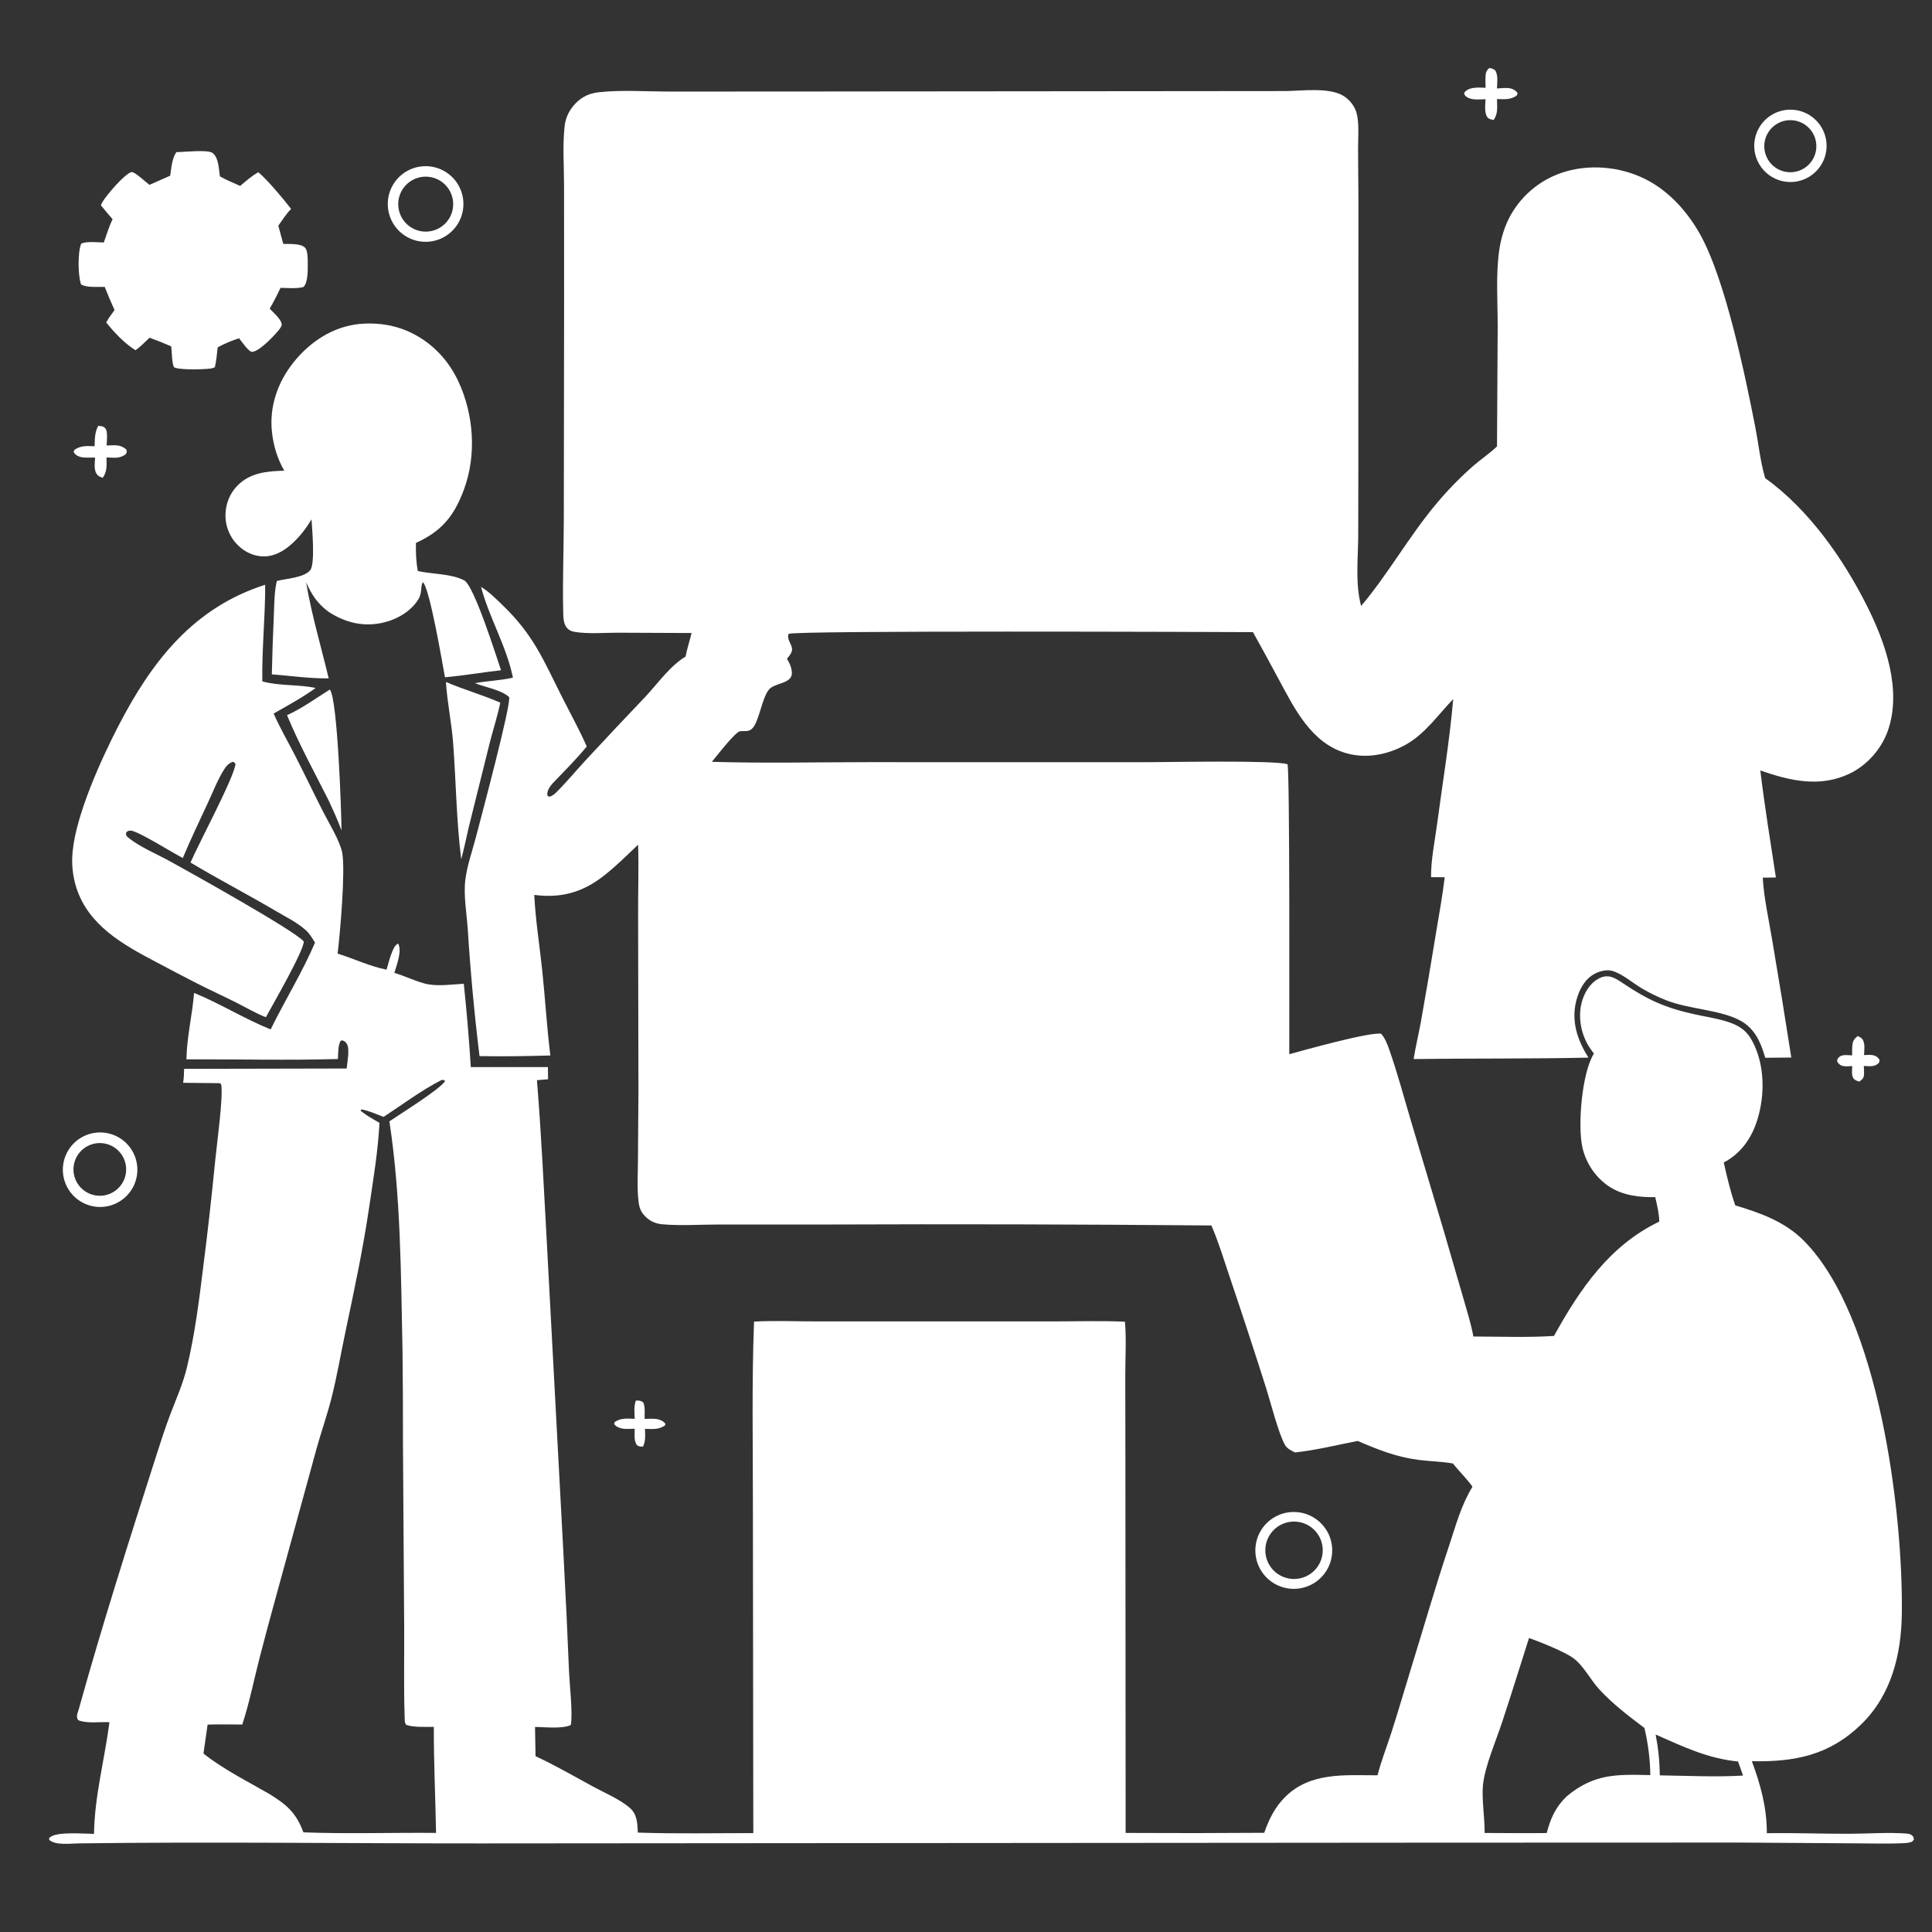 <?xml version="1.0" encoding="utf-8" ?>
<svg xmlns="http://www.w3.org/2000/svg" xmlns:xlink="http://www.w3.org/1999/xlink" width="1024" height="1024">
	<rect width="100%" height="100%" fill="#333333" stroke="none"/>
	<g>
		<path fill="white" d="M681.661 48.259C690.339 48.125 704.257 46.242 711.859 50.702C715.165 52.641 718.034 56.191 719.023 59.926C720.495 65.487 719.772 73.062 719.803 78.86L719.993 106.257L719.947 249.197L719.886 284.112C719.794 296.186 718.262 309.446 721.421 321.183C735.747 304.236 746.687 284.462 760.975 267.382Q770.132 256.35 780.907 246.893C784.855 243.49 789.203 240.548 793.019 237.002L793.446 236.598L793.807 172.991C793.803 159.935 792.788 145.99 794.569 133.045C795.479 126.433 797.413 119.935 800.651 114.079Q801.239 113.029 801.878 112.01Q802.517 110.99 803.205 110.003Q803.893 109.016 804.628 108.064Q805.364 107.112 806.145 106.196Q806.926 105.281 807.751 104.406Q808.576 103.53 809.443 102.696Q810.31 101.861 811.217 101.07Q812.124 100.279 813.068 99.534Q814.013 98.788 814.992 98.09Q815.972 97.391 816.985 96.742Q817.998 96.092 819.041 95.493Q820.084 94.894 821.156 94.346Q822.227 93.799 823.324 93.304Q824.421 92.81 825.541 92.37Q826.661 91.93 827.801 91.545Q828.941 91.16 830.098 90.832C844.568 86.709 861.116 88.761 874.229 96.077C885.53 102.381 894.561 112.654 900.881 123.831C914.414 147.761 924.909 198.654 930.403 226.724C932.079 235.289 932.974 244.318 935.373 252.694L935.584 253.418C958.674 270.006 976.929 296.025 989.574 321.221C999.296 340.593 1008.01 365.407 1000.75 386.874C997.414 396.728 989.708 405.568 980.296 410.057C964.517 417.583 948.678 413.811 933.001 408.363C935.284 427.342 938.372 446.184 941.254 465.078L934.294 465.191C934.921 476.125 937.506 487.416 939.298 498.23Q944.595 529.335 949.427 560.516L935.625 560.64C934.681 557.462 933.655 554.373 932.176 551.396C929.781 546.575 926.392 542.871 921.523 540.463C910.609 535.065 895.135 534.895 883.037 530.125C878.612 528.38 874.21 526.236 870.119 523.806C865.256 520.918 859.821 516.059 854.429 514.57C851.409 513.737 847.455 514.814 844.796 516.344C839.67 519.293 836.782 525.001 835.415 530.559C832.714 541.541 836.107 551.312 841.897 560.561C811.024 561.241 780.14 560.906 749.263 561.319C750.264 554.812 751.869 548.343 753.054 541.858Q757.289 518.051 761.166 494.183C762.75 484.482 764.598 474.731 765.711 464.967L758.479 464.906C758.399 455.841 760.468 445.995 761.661 436.986C764.579 414.937 768.338 392.687 770.221 370.541C762.235 378.817 755.488 388.795 745.277 394.583C735.776 399.968 724.303 402.25 713.656 399.247C695.128 394.022 686.179 375.691 677.745 360.047Q671.023 347.491 664.104 335.041C640.925 334.949 421.452 334.093 417.977 335.958C416.868 338.796 419.546 341.176 419.805 343.8C419.985 345.622 418.521 347.397 417.485 348.716L417.105 349.19C417.191 349.333 417.279 349.474 417.362 349.618C417.5 349.858 417.631 350.102 417.766 350.343C418.86 352.282 419.513 353.978 419.702 356.224C420.242 362.62 410.482 361.709 407.456 365.596C403.622 370.521 402.342 382.772 398.511 386.305C396.72 387.957 394.561 387.365 392.381 387.542C389.758 387.756 379.746 400.881 377.293 403.781C404.778 404.612 432.43 403.966 459.931 403.959L607.712 403.986C618.257 403.982 675.71 402.819 682.387 405.058C683.685 407.103 683.329 542.991 683.342 558.755C690.862 556.688 726.068 546.837 732.015 547.907C734.035 550.127 735.258 553.255 736.246 556.062C740.676 568.643 744.146 581.751 747.96 594.542L765.117 652L775.468 687.642C777.418 694.48 779.631 701.392 780.93 708.383C795.089 708.4 809.526 708.987 823.645 708.075C837.386 683.241 853.103 660.11 879.458 647.475C879.36 643.066 878.284 638.77 877.303 634.495C868.982 634.664 860.353 633.665 853.183 629.071C845.89 624.398 840.582 616.581 838.707 608.137C836.108 596.429 838.454 568.501 844.801 558.428Q843.512 556.744 842.354 554.968C838.054 548.294 836.357 539.495 838.216 531.78C839.429 526.744 842.361 521.497 846.984 518.869C852.133 515.942 855.611 518.06 860.034 521.028C873.196 529.861 882.318 534.085 898.002 537.565C903.604 538.807 909.416 539.65 914.903 541.328C921.397 543.314 925.613 545.841 928.857 551.997C935.4 564.411 935.522 580.389 931.406 593.579C928.376 603.287 922.725 611.379 913.618 616.144C915.346 623.693 917.145 631.579 919.735 638.873C933.373 643.012 946.172 647.511 956.384 657.926C995.93 698.258 1008.66 801.147 1008.01 855.133C1007.75 876.967 1002.46 898.518 986.28 914.14C969.447 930.396 951.124 933.918 928.52 933.48C933.217 946.192 936.461 958.022 936.466 971.643C951.035 971.401 965.64 971.971 980.219 971.94C990.166 971.918 1000.83 971.078 1010.71 971.841C1011.59 971.909 1012.52 972.132 1013.24 972.668C1014.27 973.433 1014.29 973.895 1014.38 975.051L1013.45 976.118C1012.04 976.678 1010.8 976.823 1009.29 976.9C1000.47 977.35 991.487 977.01 982.642 977.005L921.618 976.597L756.823 976.654L254.964 977.05C183.941 977.084 112.818 976.106 41.808 977.028C37.426 977.085 29.448 978.204 26.069 975.161C26.082 974.195 25.874 974.361 26.532 973.785C30.105 970.655 44.757 971.969 49.824 971.987C50.097 952.104 55.427 932.639 58.014 912.811C52.744 912.5 46.506 913.667 41.538 911.774C40.028 910.046 41.193 907.925 41.767 905.862C54.398 860.465 68.656 815.8 83.007 770.934C85.29 763.793 87.606 756.627 90.268 749.619C93.389 741.401 97 733.366 99.069 724.797C103.313 707.218 105.576 688.84 107.794 670.901Q111.31 643.312 114.01 615.632C114.858 606.862 118.462 581.057 117.221 574.625L116.433 574.108L97.066 573.907C97.475 571.471 97.49 568.977 97.596 566.513L183.745 566.335C184.019 563.095 185.461 556.198 183.904 553.398C183.172 552.081 182.651 551.948 181.334 551.373L180.464 551.746C179.074 554.562 179.292 558.192 179.107 561.296C152.395 562.057 125.541 561.387 98.812 561.456C98.983 549.812 101.924 537.928 102.872 526.265C116.766 531.927 129.587 540.035 143.458 545.602C151.071 530.097 160.135 515.56 166.958 499.612C165.52 497.25 164.031 494.723 161.938 492.881C157.227 488.738 151.242 485.832 145.852 482.652C131.031 473.909 115.696 466.024 100.976 457.15C105.058 447.565 124.188 411.91 124.827 404.87L123.786 403.748C123.195 403.864 123.128 403.846 122.497 404.143C121.331 404.693 120.028 405.925 119.316 406.997C115.667 412.502 113.069 419.271 110.29 425.262C105.745 435.058 101.074 444.796 96.889 454.754C92.052 452.345 73.072 440.397 69.372 440.267C67.91 440.215 67.775 440.407 66.803 441.368C66.756 442.717 66.841 442.971 67.886 443.85C73.66 448.702 82.94 452.594 89.665 456.267C100.061 461.945 156.247 493.282 160.973 498.965C161.471 503.176 144.057 533.378 140.917 539.141C135.576 537.073 130.369 533.967 125.231 531.39C118.313 527.92 111.265 524.712 104.367 521.201C97.04 517.471 89.775 513.605 82.502 509.769C64.996 500.538 46.779 490.397 40.414 470.324Q39.684 467.997 39.198 465.607Q38.711 463.217 38.473 460.79Q38.235 458.362 38.248 455.923Q38.261 453.485 38.525 451.06C40.453 431.537 53.581 402.515 62.684 384.897C80.377 350.652 102.328 322.152 140.559 309.929C140.606 326.996 138.757 344.068 139.034 361.155C148.071 363.664 158.076 362.66 167.296 364.65C160.332 369.704 152.507 373.927 145.036 378.191C148.31 385.689 152.571 392.986 156.313 400.281C161.391 410.183 166.175 420.222 171.215 430.141C174.177 435.969 180.234 445.821 181.382 451.993C183.151 461.501 180.252 494.808 178.94 505.434C187.577 508.087 196.018 512.209 204.882 513.944C205.777 510.809 206.588 507.533 207.832 504.521C208.505 502.892 209.336 500.84 211.051 500.107C213.162 504.065 210.238 511.519 209.013 515.647C214.39 517.226 219.474 519.738 224.863 521.231C231.397 523.042 239.122 521.74 245.818 521.416Q248.152 543.461 249.54 565.585L290.39 565.562L290.494 572.017L284.581 572.518C286.97 601.404 288.239 630.319 289.874 659.251L298.542 821.637Q300.307 854.163 301.633 886.709C301.949 893.374 303.664 908.53 302.512 914.345C297.573 916.448 288.966 915.34 283.57 915.331L283.849 930.807C294.282 935.665 304.426 941.53 314.538 947.026C320.664 950.354 328.723 953.706 333.918 958.32C337.759 961.731 337.868 966.567 338.056 971.311C358.413 972.009 378.898 971.578 399.268 971.584L399.051 798.346C399.082 765.775 398.413 733.025 399.655 700.484C410.229 699.873 421.128 700.367 431.734 700.362L493.414 700.359L559.562 700.366C571.753 700.36 584.078 699.97 596.246 700.53C597.042 709.771 596.413 719.584 596.427 728.885L596.494 785.482L596.611 971.491Q633.341 971.694 670.071 971.426C672.447 964.527 675.665 958.002 680.83 952.757C694.282 939.097 712.654 940.951 730.132 940.947C732.051 933.316 735.047 925.781 737.469 918.29C741.024 907.292 744.217 896.156 747.63 885.11C754.391 863.229 760.696 841.251 767.964 819.527C771.69 808.389 774.274 798.123 780.452 787.977C777.376 783.679 773.376 779.84 770.056 775.678C764.085 774.601 757.866 774.55 751.833 773.77C739.99 772.239 730.458 768.363 719.596 763.73C708.66 765.849 697.48 768.647 686.418 769.834C684.471 768.915 682.202 767.824 681.099 765.878C677.538 759.598 673.451 743.188 671.071 735.724Q661.803 706.506 651.99 677.467C648.829 668.191 645.962 658.518 642.077 649.524Q539.712 648.618 437.343 649.02L380.517 649.019C370.796 649.04 360.551 649.76 350.908 648.883C347.523 648.575 344.61 647.289 342.176 644.892C339.699 642.452 338.866 640.293 338.455 636.93C337.597 629.903 338.082 622.509 338.128 615.426L338.385 578.863L338.214 486.145C338.138 473.351 338.606 460.488 338.212 447.709C332.115 453.466 326.091 459.533 319.433 464.635C308.26 473.197 297.048 476.09 283.175 474.325C283.82 487.727 286.009 501.156 287.409 514.501C288.98 529.468 289.846 544.485 291.692 559.428C279.209 559.775 266.64 560 254.154 559.753Q250.036 526.094 247.908 492.251C247.315 483.869 245.62 474.444 246.658 466.13C247.573 458.809 250.349 450.997 252.217 443.829C255.09 432.803 270.991 373.419 269.844 369.449C265.837 365.721 256.917 364.153 251.742 362.091C258.409 360.862 265.242 360.708 271.853 359.156C268.523 342.596 259.239 327.344 254.959 311.06C259.123 313.586 262.629 317.153 266.132 320.508C282.669 336.351 287.791 349.331 297.668 368.974C302.116 377.821 306.975 386.581 310.994 395.628C305.517 402.377 299.28 408.522 293.285 414.797C291.789 416.362 289.857 418.886 290.093 421.204C290.174 421.997 290.259 421.772 291.056 422.284C292.659 421.957 293.682 421.093 294.822 419.967C300.412 414.443 305.584 408.138 310.958 402.354Q326.524 385.584 342.31 369.02C348.912 361.956 355.278 352.724 363.657 347.836L363.214 348.771C363.996 344.386 365.498 339.864 366.564 335.509L327.24 335.347C319.954 335.348 311.749 336.09 304.563 334.908C303.068 334.662 301.665 334.086 300.616 332.951C298.518 330.678 298.573 326.96 298.506 324.028C298.13 307.546 298.809 290.983 298.833 274.49L298.987 159.857L298.958 98.415C298.945 88.055 298.113 76.896 299.292 66.651C299.825 62.019 301.967 57.893 305.239 54.609C308.77 51.065 312.629 49.399 317.55 48.869C329.462 47.587 342.301 48.516 354.305 48.527L425.196 48.495L681.661 48.259ZM203.304 591.981C199.41 590.487 195.56 588.733 191.435 587.966L191.152 588.735C194.244 591.26 197.676 593.143 201.132 595.11C200.369 610.068 197.881 624.81 195.703 639.611C192.407 662.013 187.752 683.83 183.076 705.963C180.581 717.77 178.579 729.702 175.587 741.399C173.332 750.212 170.298 758.807 167.843 767.565L151.563 826.972C146.84 844.312 141.972 861.602 137.507 879.013C134.532 890.611 132.138 902.681 128.417 914.041C122.306 914.031 116.143 913.864 110.037 914.073L107.841 929.402C118.332 937.784 131.189 944.117 142.791 950.862C152.035 956.55 157.056 960.952 160.803 971.179C184.198 972.08 207.701 971.263 231.114 971.48C230.789 952.738 229.882 934.039 229.935 915.287C225.294 915.207 219.748 915.65 215.312 914.237C214.358 913.044 214.539 911.522 214.484 910.021C213.913 894.306 214.337 878.468 214.226 862.733L213.581 765.607Q213.624 740.474 213.332 715.343C212.47 675.177 212.475 634.102 206.384 594.35C211.445 590.831 233.865 576.977 235.908 572.943C235.062 572.24 235.111 572.408 234.084 572.395C223.259 577.912 213.469 585.36 203.304 591.981ZM877.516 919.333C878.935 926.647 879.628 933.515 879.738 940.981C894.357 941.176 909.272 941.954 923.858 941.09L921.2 933.626C905.084 932.061 892.037 925.723 877.516 919.333ZM810.42 868.166C805.662 883.076 801.032 898.067 796.116 912.923C792.804 922.932 787.208 935.643 786.026 945.854C785.233 952.707 786.976 963.876 786.892 971.51C797.854 971.537 808.835 971.685 819.795 971.551C821.849 963.69 824.464 957.829 830.353 952.113C844.899 940.033 856.71 940.414 874.712 940.846C874.577 932.302 873.525 924.168 871.578 915.851C863.114 909.449 854.723 903.131 847.528 895.263C842.916 890.221 839.322 882.829 833.853 878.819C829.193 875.403 816.215 870.246 810.42 868.166Z"/>
		<path fill="white" d="M606.964 423.514C609.376 423.709 611.728 424.591 613.542 426.228C615.241 427.761 615.997 430.037 616.116 432.274C616.29 435.552 615.076 439.284 612.752 441.646C608.656 445.811 605.791 441.967 601.322 442.039C600.439 443.055 600.037 443.337 599.809 444.642C604.37 447.139 640.468 442.693 645.306 446.269C646.015 446.793 645.888 447.057 646.048 447.85C645.885 448.055 645.408 448.68 645.208 448.811C642.487 450.591 600.899 449.433 595.476 449.405C588.181 457.151 580.439 464.607 573.04 472.284C569.81 475.635 566.183 478.853 563.371 482.564C564.627 485.143 564.27 486.92 563.827 489.613C572.109 489.548 642.931 488.963 644.928 489.784C645.696 490.099 645.762 490.843 646.07 491.553L645.707 492.452C644.344 493.404 642.913 493.53 641.292 493.606C633.515 493.97 625.453 493.469 617.643 493.475L561.951 493.525C560.083 495.115 558.076 496.877 555.576 497.322C552.053 497.95 549.213 495.918 546.499 493.987C519.343 494.128 491.968 494.718 464.83 494.068C460.119 497.215 456.003 501.503 451.715 505.202C443.234 512.517 434.668 519.708 426.252 527.103C427.335 530.36 427.885 532.773 426.245 535.979C425.1 538.215 422.471 539.858 420.107 540.504C417.718 541.158 415.924 540.369 413.846 539.227C410.633 537.462 392.756 538.994 387.652 538.795C385.313 538.703 384.1 538.663 382.468 536.908L382.568 536.009C383.33 535.262 384.139 534.804 385.199 534.59C389.675 533.688 403.372 534.392 408.972 534.365C409.006 533.165 409.03 531.944 409.189 530.753C409.535 528.156 410.762 525.321 412.944 523.756C415.568 521.874 418.715 522.621 421.672 523.011C426.66 520.743 450.6 498.807 455.794 494.018L415.942 493.843C409.465 493.817 402.979 493.738 396.502 493.814C392.924 493.855 388.802 494.46 385.296 493.885C383.504 493.591 381.779 493.093 380.688 491.563L381.093 490.871C386.707 488.585 448.392 489.984 460.766 489.938L479.583 474.566L479.572 473.976L479.568 472.992C479.531 469.013 480.154 465.675 482.786 462.524C484.503 460.468 486.896 459.03 489.603 458.831C491.966 458.658 494.205 459.485 495.979 461.037C499.098 463.765 500.378 467.53 500.758 471.538C515.151 475.387 529.822 478.969 544.024 483.448C545.692 481.519 547.621 479.362 549.895 478.149C553.288 476.34 556.15 477.114 559.579 478.275C569.359 469.218 577.937 458.671 587.575 449.373C538.794 449.998 489.933 449.575 441.143 449.541L402.855 449.584C396.14 449.595 388.619 450.351 382.045 449.109C381.041 448.315 380.967 448.227 380.576 447.011L381.41 446.039C386.751 443.936 424.359 445.117 432.25 445.106L530.462 444.957C550.875 444.982 571.504 445.604 591.886 444.741C594.154 442.594 596.225 440.142 598.347 437.845C597.674 434.52 597.054 431.454 598.921 428.378C600.654 425.522 603.902 424.329 606.964 423.514Z"/>
		<path fill="white" d="M523.076 504.606L550.553 504.611Q549.81 557.444 550.508 610.278C541.494 610.42 532.46 610.277 523.443 610.257L523.076 504.606Z"/>
		<path fill="white" d="M480.251 524.582L506.495 524.603C506.226 553.144 506.911 581.753 506.22 610.279Q493.236 610.203 480.252 610.348C479.715 600.535 480.174 590.542 480.23 580.714Q480.46 552.648 480.251 524.582Z"/>
		<path fill="white" d="M434.324 539.542Q447.43 539.612 460.53 540.008C461.106 549.673 460.813 559.434 460.752 569.111L460.59 610.224C452.305 610.872 443.434 610.142 435.098 610.102C434.127 601.596 434.599 592.635 434.571 584.066L434.324 539.542Z"/>
		<path fill="white" d="M389.54 570.547L415.786 570.545Q415.554 590.303 415.56 610.062C407.145 610.441 398.581 610.118 390.15 610.119C389.422 596.934 389.523 583.747 389.54 570.547Z"/>
		<path fill="white" d="M635.675 535.244C638.662 535.163 643.47 534.37 645.849 536.484C645.975 537.833 645.84 537.934 645.147 539.122C644.529 539.53 643.998 539.829 643.241 539.893C636.452 540.465 629.133 539.891 622.282 539.888L577.75 539.889C574.29 539.981 569.725 540.745 566.673 538.849C566.186 537.636 566.291 537.613 566.705 536.354C566.991 536.133 567.216 535.797 567.561 535.691C570.776 534.702 581.679 535.478 585.578 535.466L635.675 535.244Z"/>
		<path fill="white" d="M378.287 596.17C379.53 596.628 380.922 597.548 381.495 598.795C382.533 601.057 382.242 603.416 381.322 605.624C380.404 606.485 379.84 606.834 378.631 607.186L377.94 605.685C377.63 605.586 377.33 605.444 377.01 605.388C376.73 605.339 376.441 605.377 376.157 605.372C374.84 604.566 374.447 604.536 373.882 603.052C374.571 600.419 376.553 598.207 378.287 596.17Z"/>
		<path fill="white" d="M598.751 99.176C602.016 99.429 604.914 100.563 607.901 101.833C635.288 113.478 662.291 133.621 673.631 161.89C677.071 170.464 682.488 193.499 678.684 202.326C676.557 204.292 670.72 203.596 667.844 203.586C648.352 203.511 628.968 201.479 609.54 200.108C603.276 199.666 594.762 200.25 588.863 198.423C587.903 198.126 587.688 198.075 587.334 197.125C586.404 194.626 586.9 189.926 587.095 187.269C588.614 166.601 591.95 145.918 594.119 125.29C594.535 121.335 595.5 102.758 596.496 100.672C597.057 99.496 597.585 99.555 598.751 99.176Z"/>
		<path fill="white" d="M462.644 783.073Q463.07 783.054 463.496 783.056Q463.922 783.058 464.348 783.081Q464.774 783.104 465.198 783.148Q465.622 783.191 466.043 783.256Q466.464 783.32 466.882 783.405Q467.3 783.49 467.713 783.596Q468.126 783.701 468.533 783.827Q468.941 783.952 469.341 784.097Q469.742 784.243 470.135 784.407Q470.528 784.572 470.913 784.756Q471.298 784.94 471.673 785.143Q472.048 785.345 472.413 785.566Q472.777 785.786 473.131 786.025Q473.484 786.263 473.826 786.518Q474.167 786.773 474.495 787.045Q474.824 787.317 475.138 787.604Q475.453 787.892 475.753 788.194Q476.054 788.497 476.339 788.814Q476.624 789.131 476.893 789.461Q477.162 789.792 477.415 790.135Q477.668 790.479 477.903 790.834Q478.139 791.189 478.356 791.556Q478.574 791.922 478.774 792.299Q478.973 792.675 479.154 793.061Q479.335 793.447 479.497 793.842Q479.659 794.236 479.801 794.638Q479.943 795.04 480.066 795.448Q480.188 795.856 480.29 796.27Q480.393 796.684 480.474 797.102Q480.556 797.521 480.617 797.943Q480.679 798.365 480.719 798.789Q480.759 799.213 480.779 799.639Q480.799 800.065 480.797 800.491Q480.796 800.917 480.774 801.343Q480.752 801.769 480.708 802.193Q480.665 802.617 480.602 803.038Q480.538 803.46 480.453 803.878Q480.369 804.296 480.264 804.709Q480.16 805.122 480.035 805.53Q479.91 805.937 479.765 806.338Q479.62 806.739 479.456 807.133Q479.292 807.526 479.109 807.911Q478.925 808.296 478.724 808.671Q478.522 809.047 478.302 809.411Q478.081 809.777 477.844 810.13Q477.606 810.484 477.351 810.826Q477.096 811.168 476.825 811.497Q476.554 811.826 476.267 812.141Q475.98 812.456 475.678 812.757Q475.376 813.057 475.059 813.343Q474.743 813.629 474.413 813.898Q474.083 814.168 473.74 814.421Q473.397 814.674 473.042 814.91Q472.687 815.146 472.321 815.365Q471.955 815.583 471.578 815.783Q471.202 815.984 470.816 816.165Q470.431 816.347 470.036 816.509Q469.642 816.671 469.241 816.814Q468.839 816.957 468.431 817.08Q468.023 817.203 467.609 817.306Q467.195 817.409 466.777 817.491Q466.359 817.574 465.937 817.636Q465.515 817.698 465.091 817.739Q464.667 817.78 464.241 817.8Q463.814 817.82 463.387 817.82Q462.96 817.819 462.534 817.797Q462.107 817.776 461.682 817.733Q461.257 817.69 460.835 817.627Q460.412 817.564 459.993 817.48Q459.575 817.396 459.16 817.291Q458.746 817.186 458.338 817.062Q457.929 816.937 457.527 816.792Q457.126 816.648 456.731 816.483Q456.337 816.319 455.951 816.136Q455.566 815.952 455.189 815.75Q454.813 815.548 454.447 815.328Q454.081 815.107 453.727 814.869Q453.372 814.631 453.029 814.376Q452.687 814.121 452.357 813.849Q452.028 813.577 451.712 813.29Q451.396 813.002 451.095 812.7Q450.794 812.397 450.507 812.08Q450.221 811.763 449.951 811.432Q449.681 811.101 449.428 810.757Q449.174 810.413 448.938 810.058Q448.701 809.702 448.483 809.335Q448.264 808.968 448.064 808.591Q447.863 808.214 447.682 807.827Q447.5 807.44 447.338 807.045Q447.175 806.65 447.032 806.248Q446.89 805.845 446.767 805.436Q446.644 805.027 446.541 804.612Q446.439 804.198 446.357 803.779Q446.275 803.359 446.213 802.937Q446.152 802.514 446.111 802.089Q446.071 801.664 446.051 801.237Q446.031 800.81 446.033 800.383Q446.034 799.956 446.056 799.529Q446.079 799.103 446.122 798.678Q446.165 798.253 446.229 797.831Q446.293 797.408 446.378 796.99Q446.463 796.571 446.568 796.157Q446.673 795.743 446.799 795.335Q446.924 794.926 447.069 794.525Q447.215 794.123 447.38 793.729Q447.544 793.335 447.728 792.949Q447.913 792.564 448.115 792.188Q448.318 791.812 448.539 791.446Q448.76 791.081 448.999 790.727Q449.237 790.372 449.493 790.03Q449.749 789.688 450.021 789.359Q450.293 789.03 450.581 788.715Q450.87 788.399 451.173 788.098Q451.476 787.797 451.794 787.512Q452.111 787.226 452.443 786.957Q452.774 786.687 453.118 786.434Q453.462 786.181 453.818 785.945Q454.174 785.709 454.542 785.491Q454.909 785.273 455.287 785.074Q455.664 784.874 456.051 784.693Q456.438 784.512 456.833 784.35Q457.229 784.188 457.631 784.046Q458.034 783.904 458.444 783.782Q458.853 783.66 459.268 783.558Q459.682 783.456 460.102 783.375Q460.521 783.293 460.944 783.232Q461.367 783.172 461.792 783.132Q462.217 783.092 462.644 783.073Z"/>
		<path fill="white" d="M441.402 739.107C450.96 738.585 546.739 738.541 548.943 739.395C550.217 739.888 550.228 740.313 550.657 741.492C550.347 742.955 550.279 743.199 549.275 744.294L472.96 744.333C466.128 744.341 448.637 745.225 442.743 744.128C441.35 743.869 441.236 743.582 440.519 742.482C440.435 740.909 440.631 740.404 441.402 739.107Z"/>
		<path fill="white" d="M454.64 723.454C465.482 722.517 476.99 723.287 487.896 723.3C496.182 723.311 505.254 722.557 513.451 723.43C514.896 723.584 515.25 723.579 516.366 724.494C516.813 725.841 516.367 726.814 515.952 728.097C515.745 728.129 515.538 728.163 515.331 728.192C507.168 729.318 497.893 728.512 489.62 728.526C479.45 728.543 468.799 729.206 458.678 728.494C457.306 728.397 456.264 728.367 455.126 727.518C454.294 726.2 454.54 724.935 454.64 723.454Z"/>
		<path fill="white" d="M689.398 633.342C689.604 633.387 689.818 633.405 690.017 633.477C691.167 633.897 691.91 635.759 692.443 636.793C696.75 645.154 700.56 653.873 704.843 662.284C711.226 674.816 718.096 687.147 724.687 699.576C718.385 702.437 713.417 703.61 706.456 703.635C705.109 703.457 703.763 703.257 702.437 702.954C691.874 700.544 682.269 694.226 676.475 684.974Q676.003 684.205 675.569 683.414Q675.135 682.623 674.741 681.812Q674.346 681 673.991 680.171Q673.636 679.341 673.323 678.496Q673.009 677.65 672.737 676.79Q672.464 675.93 672.234 675.057Q672.005 674.185 671.817 673.302Q671.63 672.42 671.486 671.529Q671.343 670.638 671.242 669.742Q671.142 668.845 671.086 667.945Q671.029 667.044 671.017 666.142Q671.004 665.24 671.036 664.338Q671.067 663.437 671.143 662.538Q671.218 661.639 671.338 660.745Q671.457 659.85 671.62 658.963Q671.782 658.075 671.988 657.197C674.252 647.706 681.089 638.405 689.398 633.342Z"/>
		<path fill="white" d="M704.276 629.163C714.055 628.521 723.195 631.415 730.559 637.961C738.384 644.915 742.706 654.453 743.259 664.858C743.888 676.713 739.567 685.144 731.774 693.75C730.42 694.943 728.984 696.064 727.592 697.214C724.873 690.877 721.19 684.73 717.945 678.635C709.781 663.299 700.817 647.448 694.551 631.237C697.802 630.33 700.929 629.611 704.276 629.163Z"/>
		<path fill="white" d="M722.962 594.619C724.6 594.329 725.025 594.54 726.315 595.423C726.862 596.496 726.98 596.504 726.699 597.655C725.771 598.817 724.805 599.092 723.439 599.537C712.788 603.006 701.465 605.271 690.612 608.118C679.077 611.144 667.693 614.727 656.124 617.617C654.261 617.493 653.778 617.16 652.42 615.929C652.285 615.345 652.006 614.935 652.366 614.386C653.206 613.107 655.318 612.363 656.701 611.867C662.194 609.898 668.272 608.941 673.931 607.425C690.264 603.049 706.492 598.525 722.962 594.619Z"/>
		<path fill="white" d="M717.28 575.549C718.629 575.351 719.301 575.39 720.581 575.865C721.495 576.891 721.567 577.132 721.848 578.486C721.127 579.702 720.625 580.157 719.257 580.627C713.935 582.455 707.752 583.21 702.236 584.704Q676.616 591.782 650.879 598.425C650.73 598.462 650.584 598.509 650.434 598.537C648.875 598.837 647.808 598.681 646.462 597.861C646.188 596.809 646.011 596.362 646.753 595.395C647.682 594.185 649.714 593.342 651.111 592.905C656.817 591.119 662.969 589.956 668.77 588.407L717.28 575.549Z"/>
		<path fill="white" d="M389.007 157.137Q390.285 157.027 391.567 156.981Q392.849 156.934 394.131 156.95Q395.414 156.966 396.694 157.045Q397.974 157.123 399.249 157.265Q400.524 157.406 401.79 157.61Q403.057 157.814 404.312 158.079Q405.567 158.345 406.807 158.671Q408.047 158.998 409.27 159.385Q410.493 159.772 411.696 160.218Q412.898 160.665 414.077 161.169Q415.257 161.674 416.41 162.236Q417.563 162.798 418.687 163.416Q419.811 164.034 420.903 164.706Q421.996 165.378 423.054 166.102Q424.113 166.827 425.134 167.603Q426.156 168.379 427.138 169.203Q428.12 170.028 429.061 170.9Q430.002 171.772 430.899 172.689Q431.796 173.606 432.646 174.566Q433.497 175.526 434.3 176.526Q435.103 177.526 435.856 178.565Q436.609 179.603 437.31 180.677Q438.011 181.751 438.659 182.858Q439.307 183.966 439.899 185.103Q440.492 186.241 441.029 187.406Q441.565 188.571 442.043 189.761Q442.522 190.951 442.942 192.163Q443.361 193.375 443.721 194.606Q444.081 195.838 444.38 197.085Q444.679 198.332 444.917 199.593Q445.155 200.853 445.33 202.124Q445.506 203.394 445.619 204.672Q445.732 205.95 445.783 207.231Q445.833 208.513 445.821 209.796Q445.809 211.078 445.733 212.359Q445.658 213.639 445.52 214.914Q445.383 216.19 445.183 217.457Q444.983 218.724 444.721 219.979Q444.459 221.235 444.136 222.476Q443.813 223.718 443.429 224.942Q443.046 226.166 442.603 227.369Q442.16 228.573 441.658 229.754Q441.157 230.934 440.598 232.089Q440.04 233.244 439.425 234.37Q438.811 235.495 438.142 236.59Q437.473 237.684 436.751 238.745Q436.03 239.805 435.257 240.829Q434.484 241.853 433.662 242.837Q432.84 243.822 431.971 244.765Q431.102 245.708 430.187 246.608Q429.273 247.507 428.316 248.361Q427.358 249.215 426.36 250.02Q425.362 250.826 424.326 251.582Q423.29 252.338 422.218 253.042Q421.146 253.746 420.04 254.397Q418.935 255.048 417.799 255.644Q416.663 256.24 415.5 256.78Q414.336 257.319 413.147 257.801Q411.959 258.283 410.748 258.707Q409.537 259.13 408.307 259.493Q407.077 259.857 405.83 260.159Q404.584 260.462 403.324 260.703Q402.064 260.945 400.794 261.124Q399.524 261.303 398.247 261.42Q396.965 261.537 395.679 261.591Q394.393 261.646 393.105 261.636Q391.818 261.627 390.533 261.555Q389.247 261.482 387.967 261.347Q386.687 261.211 385.415 261.013Q384.143 260.815 382.882 260.554Q381.622 260.293 380.375 259.971Q379.129 259.649 377.9 259.266Q376.671 258.883 375.462 258.44Q374.253 257.996 373.068 257.494Q371.882 256.992 370.723 256.433Q369.564 255.873 368.433 255.257Q367.303 254.641 366.204 253.971Q365.105 253.3 364.041 252.576Q362.976 251.852 361.949 251.076Q360.921 250.301 359.933 249.476Q358.944 248.651 357.998 247.778Q357.051 246.906 356.149 245.988Q355.246 245.07 354.39 244.108Q353.534 243.147 352.726 242.145Q351.918 241.142 351.16 240.102Q350.403 239.061 349.697 237.984Q348.991 236.907 348.339 235.797Q347.688 234.687 347.091 233.546Q346.495 232.406 345.955 231.237Q345.415 230.068 344.934 228.874Q344.452 227.68 344.03 226.464Q343.607 225.248 343.245 224.013Q342.883 222.777 342.582 221.525Q342.282 220.274 342.043 219.009Q341.804 217.744 341.627 216.469Q341.451 215.193 341.337 213.911Q341.223 212.629 341.173 211.342Q341.122 210.056 341.135 208.769Q341.148 207.481 341.224 206.196Q341.3 204.911 341.44 203.631Q341.579 202.352 341.781 201.08Q341.983 199.809 342.247 198.549Q342.511 197.289 342.837 196.044Q343.163 194.798 343.549 193.57Q343.936 192.342 344.383 191.135Q344.829 189.927 345.334 188.743Q345.84 187.559 346.403 186.402Q346.966 185.244 347.585 184.115Q348.204 182.987 348.878 181.89Q349.552 180.793 350.279 179.73Q351.006 178.668 351.784 177.643Q352.562 176.617 353.39 175.631Q354.218 174.645 355.093 173.701Q355.968 172.757 356.889 171.858Q357.81 170.958 358.773 170.104Q359.737 169.251 360.742 168.446Q361.746 167.641 362.789 166.886Q363.832 166.131 364.911 165.428Q365.989 164.726 367.101 164.077Q368.213 163.429 369.356 162.835Q370.498 162.242 371.669 161.706Q372.839 161.169 374.034 160.691Q375.229 160.213 376.447 159.794Q377.664 159.375 378.9 159.017Q380.137 158.658 381.389 158.361Q382.642 158.063 383.907 157.828Q385.173 157.593 386.449 157.42Q387.724 157.247 389.007 157.137Z"/>
		<path fill="white" d="M864.538 586.779L865.734 587.372C865.78 587.545 865.85 587.714 865.874 587.891C866.194 590.228 864.087 592.761 862.917 594.665C860.958 597.851 855.9 600.828 854.94 604.109C854.603 605.263 854.913 606.82 855.525 607.822C857.386 610.872 863.639 610.356 866.779 611.223L867.303 612.268L866.865 613.424C862.674 614.01 859.389 613.905 855.576 611.851C853.678 610.829 851.839 609.286 851.375 607.074C850.292 601.915 857.767 596.469 860.721 592.755C862.182 590.917 863.351 588.801 864.538 586.779Z"/>
		<path fill="white" d="M848.806 575.617C850.433 575.508 852.155 575.317 853.782 575.436C855.496 575.562 858.099 576.762 859.076 578.223C859.797 579.301 859.729 579.857 859.49 581.015C858.411 581.647 858.273 581.46 857.079 581.372C853.791 579.934 849.763 581.093 846.745 579.316C846.089 578.929 846.161 578.611 845.96 577.943C846.74 576.679 847.539 576.275 848.806 575.617Z"/>
		<path fill="white" d="M904.89 586.06C906.113 585.88 907.277 585.762 908.512 585.926C910.157 586.145 912.028 587.164 912.853 588.665C913.474 589.794 913.392 590.109 913.029 591.233L912.161 591.547L910.239 590.437C907.237 589.19 904.764 590.98 902.305 589.981L902.082 588.871C902.868 587.279 903.448 587.034 904.89 586.06Z"/>
		<path fill="white" d="M878.494 577.112C879.062 577.169 879.63 577.229 880.194 577.323C881.693 577.571 883.446 578.374 884.171 579.828C884.694 580.875 884.436 581.331 884.136 582.38C882.951 582.829 883.573 582.763 882.267 582.531C880.389 581.817 878.665 581.998 876.735 581.658C875.495 581.439 875.023 581.079 874.402 580.037L874.761 578.822C875.877 577.649 876.986 577.473 878.494 577.112Z"/>
		<path fill="white" d="M850.418 584.971C851.549 584.849 852.911 584.659 853.978 585.165C855.103 585.699 855.781 586.456 856.094 587.651C856.412 588.867 855.798 590.32 855.262 591.352C853.998 591.156 852.654 591.001 851.421 590.665C850.041 590.288 849.607 589.818 848.92 588.621C849.032 587.033 849.56 586.241 850.418 584.971Z"/>
		<path fill="white" d="M877.127 586.25Q877.263 586.172 877.406 586.107Q877.55 586.042 877.699 585.992Q877.848 585.941 878.001 585.906Q878.154 585.87 878.31 585.85Q878.466 585.83 878.623 585.825Q878.78 585.82 878.937 585.831Q879.094 585.842 879.249 585.868Q879.404 585.894 879.555 585.935Q879.707 585.977 879.854 586.032Q880.001 586.089 880.141 586.159Q880.282 586.229 880.415 586.312Q880.548 586.396 880.673 586.492Q880.797 586.589 880.911 586.697Q881.025 586.805 881.128 586.924Q881.231 587.043 881.322 587.171Q881.412 587.299 881.49 587.436Q881.568 587.573 881.631 587.716Q881.695 587.86 881.745 588.009Q881.794 588.158 881.828 588.312Q881.863 588.465 881.882 588.621Q881.901 588.777 881.905 588.934Q881.909 589.091 881.897 589.248Q881.885 589.405 881.858 589.56Q881.831 589.715 881.789 589.866Q881.747 590.017 881.69 590.164Q881.633 590.31 881.562 590.451Q881.491 590.591 881.406 590.723Q881.322 590.856 881.225 590.98Q881.128 591.103 881.019 591.217Q880.91 591.33 880.79 591.432Q880.671 591.534 880.542 591.624Q880.413 591.714 880.276 591.791Q880.14 591.867 879.997 591.93Q879.854 591.992 879.706 592.04Q879.558 592.089 879.406 592.122Q879.253 592.156 879.099 592.174Q878.944 592.193 878.788 592.196Q878.632 592.2 878.477 592.188Q878.321 592.176 878.168 592.149Q878.014 592.122 877.864 592.08Q877.714 592.038 877.568 591.982Q877.423 591.925 877.284 591.855Q877.145 591.785 877.013 591.702Q876.881 591.618 876.758 591.522Q876.636 591.426 876.523 591.319Q876.41 591.211 876.308 591.093Q876.206 590.975 876.116 590.848Q876.026 590.721 875.949 590.585Q875.872 590.449 875.808 590.307Q875.745 590.165 875.696 590.017Q875.646 589.869 875.612 589.717Q875.577 589.565 875.558 589.41Q875.538 589.255 875.534 589.099Q875.53 588.944 875.54 588.788Q875.551 588.633 875.577 588.479Q875.603 588.325 875.644 588.175Q875.685 588.024 875.74 587.878Q875.796 587.733 875.865 587.593Q875.934 587.453 876.017 587.321Q876.1 587.189 876.195 587.065Q876.29 586.942 876.397 586.828Q876.504 586.715 876.621 586.612Q876.738 586.509 876.865 586.419Q876.992 586.328 877.127 586.25Z"/>
		<path fill="white" d="M828.691 162.431C829.289 162.461 830.144 162.446 830.737 162.627C835.951 164.222 831.8 172.246 834.296 176.07C835.44 176.252 835.024 176.329 836.07 175.97C837.293 175.552 838.412 174.951 839.729 174.931C840.546 174.918 840.312 174.997 840.97 175.719C841.202 177.007 841.221 177.957 841.047 179.253C839.367 180.607 837.18 182.105 834.902 181.985C833.319 181.901 832.123 181.293 831.124 180.052C827.793 175.916 827.983 167.467 828.691 162.431Z"/>
		<path fill="white" d="M848.084 152.854Q848.169 152.798 848.257 152.746Q848.344 152.694 848.434 152.646Q848.524 152.599 848.617 152.556Q848.709 152.513 848.803 152.474Q848.897 152.436 848.993 152.402Q849.089 152.368 849.187 152.339Q849.285 152.31 849.383 152.285Q849.482 152.261 849.582 152.242Q849.682 152.222 849.783 152.208Q849.884 152.193 849.985 152.184Q850.087 152.174 850.188 152.17Q850.29 152.165 850.392 152.166Q850.494 152.166 850.595 152.171Q850.697 152.177 850.798 152.187Q850.9 152.198 851 152.213Q851.101 152.229 851.201 152.249Q851.301 152.269 851.399 152.294Q851.498 152.32 851.595 152.35Q851.693 152.38 851.788 152.414Q851.884 152.449 851.978 152.488Q852.072 152.528 852.164 152.572Q852.256 152.616 852.345 152.664Q852.435 152.712 852.522 152.765Q852.609 152.818 852.693 152.875Q852.778 152.932 852.859 152.993Q852.941 153.054 853.019 153.119Q853.098 153.184 853.173 153.252Q853.248 153.321 853.32 153.393Q853.392 153.466 853.46 153.541Q853.528 153.617 853.592 153.696Q853.656 153.775 853.717 153.857Q853.777 153.939 853.833 154.024Q853.889 154.109 853.941 154.196Q853.993 154.284 854.041 154.374Q854.089 154.464 854.132 154.556Q854.175 154.648 854.213 154.743Q854.252 154.837 854.286 154.933Q854.32 155.029 854.349 155.126Q854.378 155.224 854.402 155.323Q854.427 155.422 854.446 155.522Q854.466 155.622 854.48 155.722Q854.495 155.823 854.504 155.924Q854.514 156.026 854.519 156.128Q854.523 156.229 854.523 156.331Q854.522 156.433 854.517 156.535Q854.512 156.636 854.501 156.737Q854.491 156.839 854.476 156.939Q854.46 157.04 854.44 157.14Q854.42 157.24 854.395 157.338Q854.37 157.437 854.34 157.534Q854.31 157.632 854.275 157.727Q854.24 157.823 854.201 157.917Q854.162 158.011 854.118 158.103Q854.074 158.195 854.026 158.284Q853.977 158.374 853.925 158.461Q853.872 158.548 853.815 158.633Q853.758 158.717 853.697 158.799Q853.636 158.88 853.572 158.959Q853.507 159.037 853.438 159.112Q853.37 159.188 853.297 159.259Q853.225 159.331 853.149 159.399Q853.074 159.467 852.995 159.532Q852.916 159.596 852.834 159.656Q852.752 159.717 852.667 159.773Q852.582 159.829 852.495 159.881Q852.407 159.934 852.317 159.981Q852.227 160.029 852.135 160.072Q852.042 160.116 851.948 160.154Q851.854 160.193 851.758 160.227Q851.662 160.261 851.564 160.29Q851.466 160.319 851.367 160.344Q851.268 160.368 851.168 160.388Q851.068 160.407 850.967 160.422Q850.867 160.437 850.765 160.446Q850.664 160.456 850.562 160.46Q850.46 160.465 850.358 160.465Q850.256 160.464 850.154 160.459Q850.053 160.454 849.951 160.443Q849.85 160.433 849.749 160.418Q849.648 160.402 849.548 160.382Q849.448 160.362 849.35 160.337Q849.251 160.311 849.153 160.281Q849.056 160.251 848.96 160.217Q848.864 160.182 848.77 160.143Q848.676 160.103 848.584 160.059Q848.492 160.015 848.403 159.967Q848.313 159.919 848.226 159.866Q848.139 159.813 848.054 159.756Q847.969 159.699 847.888 159.638Q847.806 159.577 847.728 159.512Q847.649 159.447 847.574 159.378Q847.499 159.31 847.427 159.237Q847.355 159.165 847.287 159.089Q847.219 159.013 847.154 158.934Q847.09 158.855 847.03 158.773Q846.969 158.691 846.913 158.606Q846.857 158.521 846.805 158.433Q846.753 158.346 846.705 158.256Q846.657 158.166 846.614 158.073Q846.571 157.981 846.532 157.887Q846.494 157.792 846.46 157.696Q846.426 157.6 846.397 157.503Q846.368 157.405 846.343 157.306Q846.319 157.207 846.3 157.107Q846.28 157.007 846.266 156.906Q846.251 156.805 846.242 156.704Q846.232 156.602 846.227 156.501Q846.223 156.399 846.223 156.297Q846.224 156.195 846.229 156.093Q846.235 155.991 846.245 155.89Q846.256 155.789 846.271 155.688Q846.286 155.587 846.307 155.487Q846.327 155.388 846.352 155.289Q846.378 155.19 846.408 155.093Q846.438 154.995 846.472 154.9Q846.507 154.804 846.547 154.71Q846.586 154.616 846.63 154.524Q846.674 154.432 846.722 154.342Q846.771 154.253 846.824 154.166Q846.876 154.078 846.933 153.994Q846.99 153.909 847.051 153.828Q847.112 153.746 847.177 153.668Q847.242 153.589 847.311 153.514Q847.38 153.439 847.452 153.367Q847.525 153.296 847.601 153.227Q847.677 153.159 847.756 153.095Q847.835 153.031 847.917 152.971Q847.999 152.91 848.084 152.854Z"/>
		<path fill="white" d="M815.662 150.37C817.867 150.36 819.536 150.472 821.157 152.111C822.012 152.976 822.66 153.982 822.505 155.261C822.306 156.907 821.557 157.34 820.433 158.336C819.207 158.327 817.756 158.398 816.616 157.885C815.532 157.397 814.652 156.715 814.341 155.527C813.814 153.516 814.666 152.034 815.662 150.37Z"/>
		<path fill="white" d="M652.312 234.068C654.326 234.731 655.702 235.568 656.705 237.491C659.538 242.923 663.139 254.87 661.342 260.78C660.649 260.73 660.092 260.625 659.412 260.444C658.247 260.134 657.54 259.245 657.003 258.191C654.59 253.458 650.922 239.039 652.312 234.068Z"/>
		<path fill="white" d="M190.557 171.695C198.01 171.039 205.637 171.741 212.719 174.211C226.167 178.9 236.784 189.05 242.817 201.884C251.142 219.59 252.704 241.168 245.861 259.566C240.671 273.522 234.067 281.589 220.465 287.747C220.335 292.814 220.517 297.666 221.452 302.659C229.099 304.378 239.068 303.986 246.003 307.598C251.316 310.366 262.997 347.794 265.562 355.251C255.626 356.348 245.819 358.087 235.837 358.972C234.494 351.659 227.716 311.486 224.124 308.557C222.754 310.774 223.889 314.175 221.739 317.643C217.651 324.236 210.131 328.465 202.682 330.093C192.309 332.361 182.869 329.939 174.113 324.256C168.133 319.749 165.329 315.407 162.252 308.648C165.111 325.743 170.195 342.672 174.205 359.541C164.331 359.708 153.949 358.162 144.071 357.422Q144.415 341.904 145.127 326.399C145.399 320.283 145.323 313.91 146.728 307.931C151.731 306.633 160.917 306.268 164.392 302.271C167.136 299.115 165.424 280.29 165.113 275.247C163.36 278.195 161.435 281.011 159.191 283.609C154.513 289.025 148.245 294.482 140.764 294.885C135.386 295.175 130.227 292.938 126.372 289.252Q125.969 288.868 125.585 288.465Q125.201 288.062 124.839 287.639Q124.476 287.217 124.135 286.777Q123.794 286.337 123.476 285.88Q123.157 285.424 122.863 284.952Q122.568 284.479 122.297 283.993Q122.026 283.507 121.78 283.007Q121.534 282.508 121.314 281.997Q121.094 281.485 120.899 280.964Q120.705 280.442 120.537 279.911Q120.369 279.381 120.229 278.842Q120.088 278.304 119.974 277.759Q119.861 277.214 119.775 276.664Q119.689 276.114 119.631 275.56Q119.573 275.006 119.543 274.451Q119.513 273.895 119.511 273.338C119.468 267.369 121.663 261.61 125.874 257.354C132.686 250.469 141.597 249.719 150.686 249.483C147.096 243.359 145.011 236.458 144.186 229.418C142.581 215.725 147.119 202.56 155.711 191.895C164.498 180.987 176.489 173.141 190.557 171.695Z"/>
		<path fill="white" d="M220.239 262.822C220.674 263.07 221.324 263.544 221.607 263.94C222.26 264.854 222.57 265.98 222.118 267.03C221.435 268.616 219.911 269.602 218.382 270.263C213.605 272.325 209.159 271.241 204.576 269.397C204.158 268.865 203.683 268.312 203.338 267.724C202.841 266.877 202.466 266.203 202.719 265.229C205.368 263.668 211.138 266.586 214.225 267.046C216.524 266.21 218.372 264.364 220.239 262.822Z"/>
		<path fill="white" d="M217.549 242.096C218.555 241.998 219.418 242.013 220.423 242.13C221.551 243.314 222.347 244.979 222.753 246.559C223.473 249.365 223.023 253.089 221.391 255.52C220.07 257.486 218.49 257.859 216.307 258.35C215.056 258.207 214.109 258.098 212.946 257.575C212.349 256.385 212.444 256.141 212.594 254.796C214.001 253.505 215.834 253.88 217.688 253.349C220.478 249.472 216.073 245.839 217.549 242.096Z"/>
		<path fill="white" d="M227.999 237.154Q228.147 237.101 228.3 237.063Q228.452 237.025 228.608 237.001Q228.764 236.978 228.921 236.97Q229.078 236.962 229.235 236.969Q229.392 236.976 229.548 236.999Q229.704 237.021 229.857 237.058Q230.01 237.096 230.158 237.148Q230.307 237.2 230.449 237.266Q230.592 237.332 230.728 237.412Q230.863 237.492 230.991 237.584Q231.118 237.677 231.236 237.781Q231.353 237.886 231.461 238.001Q231.568 238.116 231.663 238.241Q231.758 238.367 231.841 238.5Q231.924 238.634 231.993 238.775Q232.063 238.917 232.118 239.064Q232.173 239.211 232.214 239.363Q232.255 239.515 232.281 239.67Q232.307 239.826 232.317 239.983Q232.328 240.14 232.323 240.297Q232.319 240.454 232.299 240.61Q232.279 240.766 232.244 240.92Q232.21 241.073 232.16 241.223Q232.111 241.372 232.047 241.516Q231.983 241.66 231.905 241.797Q231.828 241.934 231.738 242.062Q231.647 242.191 231.545 242.311Q231.442 242.43 231.329 242.539Q231.215 242.648 231.092 242.745Q230.968 242.843 230.836 242.928Q230.703 243.013 230.563 243.084Q230.423 243.156 230.277 243.214Q230.078 243.293 229.869 243.345Q229.661 243.397 229.448 243.421Q229.235 243.445 229.021 243.44Q228.806 243.436 228.594 243.403Q228.382 243.371 228.176 243.31Q227.971 243.25 227.774 243.163Q227.578 243.076 227.395 242.964Q227.213 242.852 227.046 242.717Q226.879 242.582 226.732 242.426Q226.585 242.27 226.46 242.096Q226.334 241.921 226.233 241.732Q226.132 241.543 226.056 241.342Q225.981 241.142 225.932 240.932Q225.884 240.723 225.864 240.51Q225.844 240.296 225.852 240.082Q225.86 239.867 225.896 239.656Q225.932 239.445 225.996 239.24Q226.06 239.035 226.15 238.841Q226.24 238.646 226.356 238.465Q226.471 238.284 226.609 238.12Q226.747 237.956 226.905 237.812Q227.063 237.667 227.24 237.545Q227.416 237.422 227.606 237.324Q227.797 237.226 227.999 237.154Z"/>
		<path fill="white" d="M201.842 237.948Q201.993 237.918 202.146 237.904Q202.299 237.889 202.453 237.889Q202.607 237.889 202.761 237.904Q202.914 237.919 203.065 237.948Q203.216 237.978 203.363 238.022Q203.511 238.066 203.653 238.125Q203.796 238.183 203.932 238.254Q204.068 238.326 204.197 238.411Q204.326 238.495 204.446 238.592Q204.565 238.688 204.675 238.796Q204.785 238.904 204.885 239.021Q204.984 239.139 205.071 239.266Q205.158 239.393 205.233 239.527Q205.307 239.662 205.368 239.803Q205.43 239.945 205.477 240.091Q205.524 240.238 205.557 240.388Q205.59 240.538 205.608 240.691Q205.626 240.844 205.63 240.998Q205.633 241.152 205.621 241.305Q205.61 241.459 205.584 241.611Q205.557 241.762 205.516 241.911Q205.475 242.059 205.42 242.203Q205.365 242.347 205.297 242.485Q205.228 242.622 205.146 242.753Q205.065 242.883 204.971 243.005Q204.877 243.127 204.772 243.24Q204.666 243.352 204.551 243.454Q204.435 243.555 204.31 243.645Q204.185 243.735 204.052 243.813Q203.919 243.89 203.779 243.955Q203.64 244.019 203.494 244.069Q203.349 244.12 203.199 244.156Q202.994 244.206 202.784 244.228Q202.574 244.25 202.363 244.244Q202.151 244.238 201.943 244.204Q201.734 244.17 201.532 244.109Q201.33 244.047 201.138 243.96Q200.946 243.873 200.767 243.761Q200.588 243.649 200.425 243.514Q200.262 243.379 200.119 243.224Q199.976 243.069 199.854 242.896Q199.732 242.723 199.635 242.536Q199.537 242.349 199.465 242.15Q199.393 241.952 199.348 241.745Q199.303 241.539 199.286 241.329Q199.268 241.118 199.279 240.907Q199.29 240.696 199.328 240.488Q199.366 240.281 199.432 240.08Q199.498 239.879 199.589 239.689Q199.681 239.499 199.797 239.322Q199.913 239.146 200.051 238.986Q200.189 238.826 200.347 238.686Q200.505 238.547 200.681 238.429Q200.856 238.311 201.045 238.217Q201.235 238.124 201.435 238.056Q201.635 237.989 201.842 237.948Z"/>
		<path fill="white" d="M163.397 237.386C164.161 237.626 164.964 237.866 165.676 238.235C166.911 238.875 167.59 239.662 168.028 240.981C167.846 242.459 167.666 242.709 166.77 243.916C164.992 243.066 162.842 242.062 161.936 240.241C161.97 238.697 162.412 238.524 163.397 237.386Z"/>
		<path fill="white" d="M93.525 80.615C97.48 80.615 110.186 79.158 112.686 81.087C115.951 83.607 115.947 89.662 116.554 93.48C119.975 95.412 123.717 96.918 127.291 98.552C130.373 95.962 133.386 93.256 136.915 91.282C141.48 94.998 150.588 105.869 154.287 110.74C151.7 113.385 149.653 116.587 147.526 119.607L150.127 129.273C153.324 129.402 159.111 128.918 161.534 131.144C163.138 132.617 163.112 136.94 163.109 139.031C163.104 142.541 163.414 149.557 160.857 152.12C157.069 153.086 152.58 152.603 148.672 152.561C146.905 156.346 145.022 159.995 142.949 163.621C144.771 165.569 149.069 169.159 149.319 171.897C149.411 172.904 148.144 174.477 147.523 175.227C145.148 178.098 137.371 186.411 133.545 186.487C131.811 186.521 127.973 180.818 126.696 179.28C122.735 180.598 119.012 182.103 115.355 184.121C114.989 187.658 114.674 191.175 113.891 194.649C113.161 194.971 112.506 195.214 111.715 195.329C108.579 195.785 94.395 196.292 92.117 194.538C90.968 191.344 91.184 187.004 90.746 183.566Q85.089 181.088 79.271 179.015C76.745 181.257 74.611 183.74 71.769 185.626C65.91 181.876 60.598 176.318 56.295 170.896C57.512 168.588 59.204 166.464 60.712 164.336C58.85 160.292 57.142 156.222 55.521 152.075C52.3 151.984 45.475 152.552 42.935 150.697C41.308 145.803 41.12 133.958 43.027 129.145C46.135 127.733 51.628 128.496 55.011 128.526C56.557 124.388 57.706 120.19 59.676 116.213Q56.501 112.548 53.453 108.778C53.674 108.299 53.892 107.818 54.142 107.353C55.994 103.902 66.188 91.984 69.68 91.204C71.311 90.841 77.508 96.757 79.212 97.975Q84.687 95.495 90.209 93.119C90.845 89.198 91.095 83.86 93.525 80.615Z"/>
		<path fill="white" d="M97.861 119.642Q98.491 119.505 99.129 119.409Q99.766 119.314 100.409 119.261Q101.051 119.207 101.696 119.196Q102.34 119.186 102.984 119.217Q103.628 119.249 104.269 119.323Q104.909 119.397 105.543 119.513Q106.177 119.629 106.802 119.787Q107.428 119.945 108.041 120.143Q108.654 120.341 109.253 120.58Q109.852 120.818 110.434 121.096Q111.016 121.373 111.579 121.688Q112.141 122.003 112.682 122.355Q113.222 122.706 113.738 123.093Q114.254 123.479 114.744 123.899Q115.233 124.318 115.694 124.769Q116.155 125.22 116.585 125.7Q117.015 126.18 117.413 126.688Q117.81 127.195 118.173 127.728Q118.537 128.26 118.864 128.816Q119.191 129.371 119.482 129.947Q119.772 130.523 120.023 131.116Q120.275 131.71 120.486 132.319Q120.698 132.927 120.87 133.549Q121.041 134.17 121.171 134.802Q121.301 135.433 121.389 136.072Q121.477 136.711 121.523 137.354Q121.569 137.997 121.572 138.641Q121.575 139.286 121.536 139.93Q121.497 140.573 121.415 141.212Q121.334 141.852 121.211 142.485Q121.087 143.117 120.922 143.741Q120.758 144.364 120.552 144.975Q120.346 145.586 120.101 146.182Q119.856 146.778 119.572 147.357Q119.287 147.936 118.966 148.495Q118.644 149.053 118.286 149.59Q117.929 150.126 117.536 150.638Q117.144 151.149 116.719 151.634Q116.294 152.119 115.838 152.574Q115.381 153.03 114.896 153.454Q114.411 153.879 113.899 154.27Q113.387 154.662 112.85 155.019Q112.313 155.376 111.754 155.697Q111.195 156.018 110.616 156.301Q110.037 156.585 109.44 156.829Q108.844 157.074 108.232 157.279Q107.621 157.483 106.997 157.647Q106.374 157.811 105.741 157.934Q105.273 158.025 104.802 158.092Q104.33 158.16 103.856 158.205Q103.382 158.249 102.906 158.271Q102.43 158.292 101.954 158.29Q101.478 158.289 101.002 158.264Q100.526 158.239 100.052 158.191Q99.578 158.143 99.107 158.072Q98.636 158.001 98.169 157.907Q97.702 157.813 97.24 157.696Q96.779 157.58 96.323 157.441Q95.867 157.302 95.419 157.141Q94.971 156.98 94.531 156.797Q94.091 156.615 93.66 156.411Q93.23 156.207 92.81 155.983Q92.39 155.758 91.981 155.513Q91.572 155.269 91.176 155.004Q90.78 154.74 90.397 154.457Q90.014 154.173 89.645 153.872Q89.277 153.57 88.923 153.251Q88.57 152.932 88.232 152.596Q87.894 152.26 87.574 151.908Q87.253 151.555 86.95 151.188Q86.646 150.821 86.361 150.439Q86.076 150.057 85.81 149.662Q85.544 149.267 85.298 148.86Q85.051 148.452 84.825 148.033Q84.598 147.614 84.392 147.184Q84.187 146.755 84.002 146.316Q83.818 145.876 83.655 145.429Q83.492 144.981 83.351 144.526Q83.21 144.071 83.091 143.61Q82.973 143.149 82.877 142.682Q82.781 142.215 82.708 141.745Q82.635 141.274 82.584 140.8Q82.534 140.327 82.507 139.851Q82.48 139.376 82.476 138.899Q82.472 138.423 82.492 137.947Q82.511 137.471 82.554 136.997Q82.596 136.522 82.662 136.051Q82.727 135.579 82.816 135.111Q82.904 134.643 83.016 134.18Q83.127 133.716 83.26 133.259Q83.394 132.802 83.549 132.352Q83.705 131.902 83.883 131.46Q84.06 131.018 84.259 130.585Q84.458 130.152 84.677 129.729Q84.897 129.306 85.137 128.895Q85.377 128.484 85.636 128.084Q85.896 127.685 86.175 127.299Q86.454 126.913 86.751 126.54Q87.048 126.168 87.364 125.811Q87.679 125.454 88.011 125.112Q88.343 124.771 88.691 124.446Q89.04 124.121 89.403 123.814Q89.767 123.506 90.145 123.217Q90.523 122.927 90.915 122.657Q91.307 122.386 91.712 122.135Q92.117 121.883 92.533 121.652Q92.95 121.421 93.377 121.21Q93.804 120.999 94.241 120.81Q94.678 120.62 95.124 120.452Q95.569 120.284 96.022 120.138Q96.476 119.991 96.936 119.867Q97.396 119.743 97.861 119.642Z"/>
		<path fill="white" d="M682.328 801.669Q682.82 801.586 683.316 801.526Q683.811 801.467 684.309 801.432Q684.807 801.398 685.306 801.387Q685.805 801.377 686.304 801.391Q686.803 801.405 687.301 801.443Q687.799 801.482 688.294 801.545Q688.789 801.608 689.281 801.695Q689.772 801.782 690.259 801.893Q690.745 802.004 691.226 802.138Q691.707 802.273 692.18 802.431Q692.654 802.589 693.119 802.77Q693.584 802.951 694.04 803.155Q694.496 803.358 694.941 803.584Q695.386 803.81 695.82 804.057Q696.253 804.304 696.674 804.573Q697.095 804.841 697.503 805.129Q697.91 805.418 698.303 805.726Q698.695 806.034 699.073 806.361Q699.45 806.688 699.81 807.033Q700.171 807.378 700.514 807.74Q700.858 808.103 701.183 808.481Q701.508 808.86 701.815 809.254Q702.121 809.648 702.407 810.057Q702.694 810.466 702.96 810.888Q703.227 811.31 703.472 811.745Q703.717 812.18 703.941 812.626Q704.164 813.072 704.366 813.529Q704.567 813.986 704.746 814.452Q704.925 814.918 705.081 815.392Q705.237 815.866 705.369 816.347Q705.502 816.829 705.611 817.316Q705.719 817.803 705.804 818.295Q705.889 818.787 705.949 819.282Q706.01 819.778 706.046 820.276Q706.082 820.774 706.094 821.273Q706.106 821.772 706.093 822.271Q706.08 822.77 706.043 823.268Q706.006 823.765 705.945 824.261Q705.883 824.756 705.797 825.248Q705.712 825.74 705.602 826.227Q705.493 826.714 705.359 827.195Q705.226 827.676 705.069 828.15Q704.912 828.624 704.732 829.089Q704.553 829.555 704.35 830.011Q704.148 830.468 703.923 830.913Q703.699 831.359 703.453 831.794Q703.207 832.228 702.94 832.65Q702.673 833.071 702.385 833.48Q702.098 833.888 701.791 834.281Q701.484 834.675 701.158 835.053Q700.832 835.431 700.488 835.793Q700.144 836.154 699.782 836.499Q699.421 836.843 699.043 837.169Q698.665 837.496 698.272 837.803Q697.879 838.11 697.471 838.398Q697.063 838.686 696.641 838.953Q696.22 839.22 695.786 839.467Q695.352 839.713 694.906 839.938Q694.46 840.163 694.004 840.366Q693.548 840.569 693.082 840.749Q692.617 840.929 692.143 841.086Q691.669 841.243 691.188 841.377Q690.707 841.511 690.221 841.621Q689.734 841.731 689.242 841.817Q688.749 841.903 688.252 841.965Q687.755 842.027 687.255 842.065Q686.755 842.102 686.255 842.115Q685.754 842.128 685.253 842.117Q684.753 842.105 684.253 842.068Q683.753 842.032 683.256 841.971Q682.759 841.911 682.265 841.825Q681.772 841.74 681.283 841.631Q680.794 841.521 680.311 841.388Q679.828 841.255 679.353 841.098Q678.877 840.941 678.409 840.761Q677.942 840.581 677.484 840.378Q677.026 840.176 676.578 839.951Q676.131 839.725 675.695 839.479Q675.259 839.232 674.836 838.964Q674.413 838.696 674.003 838.408Q673.593 838.119 673.199 837.811Q672.804 837.503 672.424 837.176Q672.045 836.849 671.682 836.503Q671.32 836.158 670.974 835.795Q670.629 835.432 670.302 835.053Q669.975 834.673 669.667 834.278Q669.359 833.883 669.071 833.474Q668.782 833.064 668.515 832.641Q668.247 832.217 668 831.781Q667.754 831.345 667.529 830.898Q667.304 830.45 667.101 829.992Q666.899 829.534 666.719 829.066Q666.539 828.599 666.382 828.123Q666.226 827.647 666.092 827.164Q665.959 826.681 665.85 826.193Q665.741 825.704 665.656 825.21Q665.571 824.716 665.51 824.219Q665.45 823.722 665.414 823.222Q665.377 822.723 665.366 822.222Q665.354 821.721 665.367 821.22Q665.38 820.72 665.418 820.22Q665.456 819.72 665.518 819.223Q665.58 818.726 665.667 818.233Q665.753 817.74 665.864 817.251Q665.975 816.763 666.109 816.28Q666.244 815.798 666.402 815.322Q666.56 814.847 666.741 814.38Q666.923 813.913 667.127 813.456Q667.331 812.998 667.557 812.551Q667.783 812.104 668.031 811.669Q668.279 811.234 668.548 810.811Q668.817 810.389 669.107 809.98Q669.396 809.571 669.706 809.177Q670.015 808.783 670.343 808.404Q670.671 808.026 671.018 807.664Q671.364 807.303 671.728 806.958Q672.092 806.614 672.472 806.288Q672.853 805.962 673.248 805.655Q673.644 805.348 674.055 805.061Q674.465 804.774 674.889 804.507Q675.313 804.241 675.75 803.995Q676.187 803.75 676.635 803.526Q677.083 803.302 677.542 803.101Q678.001 802.9 678.469 802.721Q678.937 802.543 679.413 802.387Q679.889 802.232 680.372 802.1Q680.856 801.968 681.345 801.86Q681.834 801.753 682.328 801.669ZM688.74 836.615Q689.109 836.544 689.474 836.455Q689.839 836.366 690.198 836.259Q690.558 836.151 690.913 836.027Q691.267 835.902 691.615 835.76Q691.962 835.618 692.302 835.459Q692.643 835.3 692.975 835.124Q693.307 834.949 693.629 834.757Q693.952 834.565 694.265 834.358Q694.578 834.15 694.881 833.928Q695.183 833.705 695.474 833.468Q695.766 833.23 696.044 832.979Q696.323 832.727 696.59 832.463Q696.856 832.198 697.109 831.92Q697.362 831.642 697.6 831.353Q697.839 831.063 698.063 830.761Q698.288 830.46 698.497 830.148Q698.706 829.836 698.899 829.514Q699.093 829.193 699.27 828.862Q699.448 828.531 699.608 828.191Q699.769 827.852 699.913 827.505Q700.057 827.158 700.183 826.804Q700.31 826.451 700.419 826.091Q700.528 825.732 700.619 825.367Q700.71 825.003 700.783 824.635Q700.856 824.266 700.91 823.895Q700.965 823.523 701.001 823.149Q701.038 822.776 701.055 822.4Q701.073 822.025 701.073 821.65Q701.072 821.274 701.053 820.899Q701.033 820.524 700.995 820.15Q700.958 819.777 700.902 819.405Q700.845 819.034 700.771 818.666Q700.697 818.298 700.604 817.934Q700.512 817.57 700.401 817.211Q700.291 816.852 700.163 816.499Q700.035 816.146 699.89 815.799Q699.745 815.453 699.583 815.114Q699.421 814.776 699.242 814.445Q699.064 814.115 698.869 813.794Q698.674 813.473 698.464 813.161Q698.254 812.85 698.028 812.55Q697.803 812.25 697.563 811.961Q697.323 811.672 697.069 811.395Q696.815 811.118 696.548 810.854Q696.281 810.591 696.001 810.34Q695.721 810.09 695.429 809.854Q695.137 809.617 694.833 809.396Q694.53 809.174 694.216 808.968Q693.902 808.762 693.579 808.571Q693.255 808.381 692.923 808.207Q692.59 808.032 692.249 807.875Q691.908 807.717 691.56 807.576Q691.212 807.436 690.857 807.312Q690.502 807.189 690.142 807.083Q689.782 806.978 689.417 806.89Q689.051 806.802 688.682 806.732Q688.313 806.663 687.941 806.611Q687.569 806.56 687.195 806.527Q686.821 806.494 686.446 806.48Q686.07 806.465 685.695 806.47Q685.319 806.474 684.945 806.496Q684.57 806.519 684.196 806.56Q683.823 806.601 683.452 806.661Q683.081 806.72 682.714 806.798Q682.351 806.875 681.992 806.969Q681.633 807.064 681.279 807.176Q680.925 807.287 680.577 807.417Q680.229 807.545 679.887 807.691Q679.546 807.837 679.212 808Q678.878 808.162 678.552 808.34Q678.227 808.519 677.91 808.713Q677.594 808.907 677.287 809.116Q676.98 809.325 676.684 809.549Q676.388 809.773 676.104 810.012Q675.819 810.25 675.546 810.502Q675.273 810.753 675.013 811.018Q674.753 811.283 674.506 811.56Q674.259 811.837 674.026 812.126Q673.792 812.415 673.574 812.715Q673.355 813.015 673.151 813.325Q672.947 813.635 672.759 813.955Q672.57 814.275 672.397 814.604Q672.225 814.932 672.068 815.269Q671.912 815.606 671.772 815.95Q671.632 816.294 671.509 816.644Q671.386 816.994 671.28 817.35Q671.175 817.706 671.087 818.067Q670.998 818.427 670.928 818.792Q670.858 819.156 670.805 819.524Q670.752 819.891 670.718 820.261Q670.683 820.631 670.667 821.002Q670.65 821.372 670.652 821.744Q670.653 822.115 670.673 822.486Q670.693 822.856 670.73 823.226Q670.768 823.595 670.824 823.962Q670.879 824.329 670.953 824.693Q671.026 825.057 671.118 825.417Q671.209 825.777 671.318 826.132Q671.426 826.487 671.552 826.836Q671.678 827.185 671.821 827.528Q671.963 827.87 672.123 828.206Q672.282 828.541 672.457 828.868Q672.633 829.195 672.824 829.514Q673.015 829.832 673.222 830.14Q673.428 830.449 673.65 830.747Q673.871 831.045 674.107 831.332Q674.342 831.619 674.591 831.894Q674.841 832.169 675.103 832.432Q675.366 832.694 675.641 832.944Q675.915 833.193 676.202 833.429Q676.489 833.665 676.787 833.886Q677.085 834.108 677.393 834.314Q677.702 834.521 678.02 834.712Q678.338 834.904 678.665 835.079Q678.992 835.255 679.327 835.414Q679.662 835.574 680.005 835.717Q680.348 835.86 680.697 835.986Q681.046 836.112 681.401 836.221Q681.756 836.33 682.115 836.421Q682.475 836.513 682.839 836.586Q683.203 836.66 683.57 836.716Q683.937 836.772 684.306 836.81Q684.676 836.848 685.046 836.868Q685.417 836.888 685.788 836.89Q686.159 836.891 686.53 836.875Q686.901 836.859 687.271 836.824Q687.64 836.79 688.008 836.738Q688.375 836.685 688.74 836.615Z"/>
		<path fill="white" d="M224.151 88.127Q224.644 88.092 225.138 88.081Q225.632 88.071 226.125 88.084Q226.619 88.098 227.112 88.136Q227.604 88.174 228.094 88.236Q228.585 88.298 229.071 88.384Q229.557 88.47 230.039 88.58Q230.521 88.69 230.996 88.824Q231.472 88.957 231.94 89.114Q232.409 89.271 232.869 89.451Q233.329 89.631 233.78 89.833Q234.231 90.035 234.671 90.26Q235.111 90.484 235.54 90.729Q235.968 90.975 236.384 91.241Q236.8 91.508 237.203 91.794Q237.605 92.081 237.993 92.387Q238.381 92.693 238.753 93.018Q239.125 93.343 239.481 93.686Q239.837 94.028 240.175 94.388Q240.514 94.748 240.834 95.124Q241.154 95.5 241.456 95.892Q241.757 96.283 242.039 96.689Q242.32 97.095 242.582 97.514Q242.843 97.933 243.084 98.365Q243.324 98.796 243.543 99.239Q243.762 99.682 243.959 100.135Q244.156 100.588 244.33 101.05Q244.504 101.513 244.655 101.983Q244.807 102.453 244.935 102.931Q245.062 103.408 245.167 103.891Q245.271 104.373 245.351 104.861Q245.432 105.348 245.488 105.839Q245.544 106.33 245.576 106.823Q245.608 107.316 245.616 107.81Q245.623 108.304 245.607 108.798Q245.59 109.292 245.549 109.784Q245.508 110.276 245.443 110.766Q245.378 111.256 245.288 111.742Q245.199 112.228 245.086 112.708Q244.973 113.189 244.836 113.664Q244.7 114.139 244.54 114.606Q244.38 115.074 244.197 115.533Q244.014 115.992 243.809 116.441Q243.604 116.891 243.377 117.33Q243.15 117.768 242.902 118.196Q242.654 118.623 242.385 119.037Q242.115 119.451 241.826 119.852Q241.537 120.253 241.229 120.638Q240.92 121.024 240.593 121.394Q240.266 121.765 239.921 122.118Q239.576 122.472 239.214 122.808Q238.852 123.144 238.473 123.462Q238.095 123.78 237.702 124.079Q237.309 124.378 236.901 124.657Q236.493 124.936 236.072 125.195Q235.652 125.454 235.219 125.692Q234.785 125.929 234.341 126.145Q233.897 126.361 233.442 126.555Q232.988 126.749 232.525 126.921Q232.061 127.092 231.59 127.24Q231.119 127.388 230.641 127.513Q230.163 127.638 229.679 127.739Q229.196 127.841 228.708 127.918Q228.22 127.995 227.728 128.048Q227.237 128.101 226.744 128.13Q226.255 128.159 225.765 128.163Q225.275 128.168 224.785 128.149Q224.295 128.129 223.807 128.086Q223.319 128.043 222.833 127.976Q222.348 127.909 221.866 127.818Q221.385 127.728 220.908 127.614Q220.432 127.5 219.961 127.362Q219.491 127.225 219.027 127.065Q218.564 126.905 218.109 126.723Q217.655 126.54 217.209 126.336Q216.764 126.131 216.329 125.905Q215.894 125.679 215.471 125.432Q215.048 125.185 214.637 124.918Q214.226 124.65 213.829 124.363Q213.432 124.076 213.049 123.77Q212.667 123.463 212.3 123.139Q211.932 122.814 211.582 122.472Q211.231 122.13 210.897 121.771Q210.563 121.412 210.247 121.038Q209.931 120.663 209.634 120.273Q209.337 119.884 209.059 119.48Q208.782 119.076 208.524 118.659Q208.266 118.242 208.029 117.813Q207.792 117.384 207.577 116.944Q207.361 116.504 207.167 116.054Q206.973 115.604 206.801 115.145Q206.629 114.686 206.48 114.219Q206.331 113.753 206.205 113.279Q206.079 112.805 205.976 112.326Q205.873 111.847 205.794 111.363Q205.715 110.88 205.659 110.393Q205.604 109.906 205.572 109.417Q205.54 108.928 205.533 108.438Q205.525 107.948 205.541 107.458Q205.557 106.968 205.597 106.48Q205.637 105.991 205.701 105.506Q205.765 105.02 205.853 104.538Q205.94 104.055 206.051 103.578Q206.162 103.101 206.297 102.629Q206.431 102.158 206.588 101.694Q206.745 101.23 206.925 100.774Q207.104 100.318 207.306 99.871Q207.508 99.424 207.731 98.988Q207.954 98.552 208.199 98.127Q208.443 97.702 208.708 97.29Q208.973 96.877 209.257 96.479Q209.542 96.08 209.846 95.695Q210.15 95.311 210.472 94.941Q210.794 94.572 211.134 94.219Q211.474 93.866 211.831 93.53Q212.187 93.194 212.56 92.876Q212.933 92.558 213.321 92.258Q213.708 91.958 214.11 91.678Q214.512 91.398 214.928 91.138Q215.343 90.877 215.77 90.638Q216.198 90.398 216.636 90.179Q217.075 89.961 217.524 89.764Q217.973 89.567 218.431 89.393Q218.889 89.218 219.354 89.066Q219.82 88.914 220.293 88.785Q220.766 88.656 221.244 88.55Q221.723 88.444 222.206 88.362Q222.689 88.279 223.176 88.221Q223.662 88.162 224.151 88.127ZM229.281 122.296Q229.629 122.206 229.972 122.099Q230.315 121.992 230.653 121.868Q230.99 121.744 231.321 121.604Q231.652 121.463 231.975 121.307Q232.299 121.15 232.614 120.978Q232.93 120.805 233.236 120.618Q233.543 120.43 233.84 120.227Q234.137 120.025 234.423 119.808Q234.71 119.591 234.985 119.36Q235.261 119.129 235.524 118.885Q235.788 118.641 236.04 118.384Q236.291 118.127 236.529 117.858Q236.768 117.589 236.993 117.309Q237.218 117.028 237.428 116.737Q237.639 116.446 237.835 116.145Q238.031 115.844 238.212 115.533Q238.394 115.223 238.559 114.904Q238.725 114.584 238.874 114.258Q239.024 113.931 239.157 113.597Q239.29 113.263 239.407 112.923Q239.523 112.583 239.623 112.238Q239.723 111.892 239.805 111.543Q239.888 111.193 239.953 110.839Q240.018 110.486 240.066 110.13Q240.113 109.773 240.143 109.415Q240.174 109.057 240.186 108.698Q240.198 108.339 240.193 107.979Q240.187 107.62 240.164 107.261Q240.141 106.902 240.1 106.545Q240.059 106.188 240.001 105.834Q239.943 105.479 239.867 105.128Q239.791 104.776 239.698 104.429Q239.605 104.082 239.495 103.74Q239.385 103.398 239.258 103.061Q239.131 102.725 238.988 102.395Q238.845 102.066 238.685 101.743Q238.526 101.421 238.351 101.107Q238.176 100.793 237.986 100.489Q237.796 100.184 237.59 99.888Q237.385 99.593 237.166 99.309Q236.946 99.024 236.713 98.751Q236.48 98.477 236.234 98.215Q235.987 97.954 235.728 97.704Q235.469 97.455 235.198 97.219Q234.927 96.983 234.645 96.761Q234.363 96.538 234.07 96.33Q233.777 96.122 233.474 95.928Q233.171 95.735 232.859 95.556Q232.547 95.378 232.226 95.215Q231.906 95.052 231.578 94.906Q231.25 94.759 230.915 94.629Q230.58 94.498 230.239 94.384Q229.898 94.271 229.552 94.174Q229.206 94.077 228.855 93.998Q228.505 93.918 228.151 93.856Q227.797 93.794 227.44 93.749Q227.083 93.705 226.725 93.678Q226.367 93.651 226.007 93.641Q225.648 93.632 225.289 93.641Q224.929 93.649 224.571 93.675Q224.212 93.702 223.856 93.745Q223.499 93.789 223.145 93.851Q222.791 93.912 222.44 93.991Q222.089 94.07 221.743 94.166Q221.4 94.261 221.063 94.372Q220.725 94.484 220.394 94.612Q220.062 94.74 219.737 94.883Q219.412 95.028 219.094 95.187Q218.776 95.347 218.467 95.522Q218.157 95.697 217.857 95.886Q217.556 96.076 217.265 96.281Q216.974 96.485 216.694 96.703Q216.413 96.921 216.143 97.153Q215.874 97.385 215.616 97.629Q215.358 97.874 215.112 98.131Q214.866 98.388 214.633 98.656Q214.4 98.924 214.181 99.204Q213.961 99.484 213.755 99.774Q213.55 100.064 213.358 100.363Q213.167 100.663 212.991 100.972Q212.814 101.28 212.653 101.597Q212.492 101.914 212.346 102.238Q212.201 102.563 212.071 102.894Q211.942 103.225 211.829 103.562Q211.715 103.899 211.619 104.241Q211.522 104.583 211.442 104.93Q211.363 105.276 211.3 105.626Q211.237 105.976 211.191 106.329Q211.146 106.681 211.117 107.035Q211.089 107.39 211.078 107.745Q211.067 108.101 211.073 108.456Q211.079 108.811 211.103 109.166Q211.127 109.521 211.168 109.874Q211.209 110.227 211.267 110.578Q211.325 110.929 211.4 111.276Q211.475 111.624 211.567 111.967Q211.659 112.31 211.768 112.649Q211.876 112.987 212.001 113.32Q212.126 113.653 212.268 113.979Q212.409 114.306 212.566 114.625Q212.722 114.944 212.895 115.255Q213.067 115.566 213.254 115.868Q213.441 116.17 213.643 116.463Q213.845 116.756 214.061 117.038Q214.277 117.321 214.506 117.592Q214.735 117.864 214.978 118.124Q215.22 118.384 215.475 118.632Q215.73 118.88 215.996 119.116Q216.263 119.351 216.54 119.573Q216.818 119.795 217.106 120.003Q217.394 120.211 217.693 120.405Q217.991 120.599 218.298 120.778Q218.605 120.957 218.92 121.121Q219.236 121.285 219.559 121.433Q219.882 121.582 220.212 121.714Q220.542 121.846 220.878 121.962Q221.214 122.078 221.555 122.178Q221.897 122.278 222.242 122.36Q222.588 122.443 222.938 122.509Q223.287 122.575 223.639 122.623Q223.991 122.672 224.346 122.703Q224.7 122.735 225.055 122.749Q225.41 122.763 225.766 122.76Q226.121 122.757 226.476 122.736Q226.831 122.715 227.185 122.677Q227.538 122.64 227.889 122.585Q228.241 122.529 228.589 122.457Q228.937 122.385 229.281 122.296Z"/>
		<path fill="white" d="M236.351 361.453C245.793 365.531 255.736 368.3 265.155 372.413C263.751 379.419 261.446 386.299 259.692 393.233L248.453 438.394C247.183 444.083 245.952 449.782 244.464 455.419C241.873 435.017 241.717 414.052 240.146 393.522C239.325 382.788 237.006 372.187 236.351 361.453Z"/>
		<path fill="white" d="M49.105 600.618Q49.578 600.521 50.055 600.448Q50.532 600.375 51.013 600.325Q51.493 600.275 51.975 600.248Q52.457 600.222 52.94 600.219Q53.423 600.216 53.905 600.237Q54.387 600.257 54.868 600.302Q55.349 600.346 55.827 600.414Q56.305 600.481 56.779 600.572Q57.253 600.663 57.722 600.777Q58.191 600.891 58.654 601.028Q59.117 601.165 59.573 601.325Q60.029 601.484 60.477 601.665Q60.924 601.847 61.362 602.05Q61.8 602.253 62.227 602.477Q62.655 602.701 63.071 602.946Q63.487 603.191 63.891 603.456Q64.295 603.721 64.685 604.005Q65.075 604.289 65.451 604.592Q65.827 604.895 66.187 605.216Q66.548 605.537 66.892 605.876Q67.237 606.214 67.564 606.569Q67.892 606.923 68.202 607.294Q68.512 607.664 68.803 608.049Q69.094 608.434 69.367 608.833Q69.639 609.231 69.891 609.643Q70.143 610.055 70.375 610.478Q70.607 610.901 70.818 611.336Q71.029 611.77 71.219 612.214Q71.408 612.658 71.576 613.111Q71.743 613.564 71.889 614.024Q72.034 614.485 72.157 614.952Q72.279 615.419 72.379 615.891Q72.478 616.363 72.555 616.84Q72.631 617.317 72.684 617.797Q72.737 618.276 72.767 618.758Q72.796 619.24 72.802 619.723Q72.808 620.206 72.79 620.688Q72.773 621.171 72.732 621.652Q72.69 622.133 72.626 622.611Q72.561 623.09 72.473 623.565Q72.385 624.039 72.274 624.509Q72.163 624.979 72.029 625.443Q71.895 625.907 71.739 626.363Q71.582 626.82 71.403 627.269Q71.225 627.717 71.025 628.157Q70.824 628.596 70.603 629.025Q70.381 629.454 70.139 629.872Q69.897 630.289 69.635 630.695Q69.372 631.1 69.091 631.492Q68.809 631.884 68.508 632.262Q68.207 632.639 67.889 633.002Q67.57 633.365 67.234 633.711Q66.898 634.058 66.545 634.388Q66.192 634.717 65.824 635.03Q65.456 635.342 65.073 635.635Q64.69 635.929 64.293 636.204Q63.895 636.479 63.486 636.734Q63.075 636.989 62.654 637.223Q62.232 637.458 61.799 637.672Q61.366 637.885 60.923 638.078Q60.48 638.27 60.028 638.44Q59.577 638.611 59.117 638.759Q58.658 638.907 58.191 639.033Q57.725 639.158 57.254 639.261Q56.778 639.365 56.298 639.444Q55.818 639.524 55.334 639.58Q54.851 639.636 54.365 639.669Q53.88 639.701 53.393 639.709Q52.906 639.718 52.42 639.702Q51.933 639.686 51.448 639.646Q50.963 639.607 50.481 639.543Q49.998 639.48 49.519 639.393Q49.04 639.305 48.566 639.195Q48.093 639.084 47.625 638.95Q47.157 638.816 46.696 638.66Q46.235 638.503 45.783 638.323Q45.33 638.144 44.887 637.943Q44.444 637.741 44.011 637.518Q43.579 637.296 43.158 637.052Q42.736 636.808 42.328 636.543Q41.919 636.279 41.524 635.994Q41.129 635.71 40.749 635.407Q40.368 635.103 40.003 634.782Q39.638 634.46 39.289 634.121Q38.94 633.781 38.608 633.425Q38.276 633.069 37.962 632.697Q37.649 632.325 37.354 631.938Q37.059 631.551 36.783 631.15Q36.507 630.749 36.252 630.334Q35.996 629.92 35.761 629.494Q35.526 629.068 35.313 628.63Q35.099 628.193 34.907 627.745Q34.716 627.298 34.546 626.842Q34.377 626.386 34.23 625.922Q34.083 625.458 33.959 624.987Q33.836 624.516 33.735 624.04Q33.635 623.564 33.558 623.083Q33.481 622.602 33.428 622.119Q33.375 621.635 33.346 621.149Q33.316 620.663 33.311 620.177Q33.306 619.69 33.325 619.203Q33.344 618.717 33.386 618.232Q33.429 617.747 33.496 617.265Q33.562 616.783 33.652 616.305Q33.743 615.827 33.856 615.353Q33.97 614.88 34.107 614.413Q34.244 613.946 34.403 613.486Q34.563 613.026 34.745 612.575Q34.927 612.124 35.132 611.682Q35.336 611.24 35.561 610.809Q35.787 610.378 36.034 609.958Q36.28 609.538 36.547 609.131Q36.815 608.725 37.101 608.331Q37.388 607.938 37.694 607.559Q38 607.181 38.324 606.818Q38.648 606.454 38.989 606.108Q39.331 605.761 39.689 605.431Q40.047 605.102 40.421 604.79Q40.795 604.479 41.184 604.186Q41.573 603.894 41.976 603.621Q42.379 603.347 42.795 603.094Q43.211 602.842 43.638 602.609Q44.066 602.377 44.505 602.166Q44.944 601.956 45.392 601.767Q45.841 601.578 46.298 601.411Q46.755 601.245 47.22 601.101Q47.685 600.957 48.157 600.836Q48.628 600.715 49.105 600.618ZM55.344 633.556Q55.799 633.475 56.247 633.365Q56.696 633.254 57.136 633.114Q57.576 632.974 58.005 632.805Q58.435 632.636 58.853 632.439Q59.271 632.243 59.675 632.019Q60.079 631.795 60.467 631.544Q60.855 631.294 61.226 631.019Q61.596 630.744 61.948 630.444Q62.3 630.145 62.631 629.823Q62.962 629.502 63.272 629.159Q63.581 628.816 63.867 628.453Q64.153 628.09 64.414 627.709Q64.675 627.329 64.911 626.931Q65.146 626.534 65.355 626.122Q65.564 625.71 65.745 625.286Q65.926 624.861 66.079 624.425Q66.231 623.989 66.355 623.544Q66.478 623.099 66.572 622.647Q66.666 622.195 66.73 621.738Q66.793 621.28 66.827 620.82Q66.86 620.359 66.863 619.897Q66.866 619.436 66.838 618.975Q66.811 618.514 66.753 618.056Q66.695 617.597 66.606 617.144Q66.518 616.691 66.4 616.244Q66.282 615.798 66.135 615.36Q65.988 614.922 65.812 614.495Q65.636 614.068 65.433 613.654Q65.229 613.239 64.998 612.839Q64.768 612.439 64.511 612.055Q64.255 611.671 63.973 611.305Q63.692 610.939 63.387 610.592Q63.082 610.245 62.755 609.919Q62.428 609.593 62.08 609.29Q61.732 608.986 61.365 608.706Q60.997 608.426 60.612 608.171Q60.227 607.916 59.826 607.687Q59.425 607.458 59.01 607.256Q58.595 607.054 58.167 606.88Q57.739 606.706 57.301 606.56Q56.863 606.415 56.416 606.298Q55.969 606.182 55.515 606.096Q55.062 606.009 54.603 605.953Q54.145 605.897 53.684 605.871Q53.223 605.845 52.761 605.849Q52.299 605.854 51.839 605.889Q51.378 605.924 50.921 605.99Q50.464 606.056 50.012 606.151Q49.68 606.221 49.352 606.307Q49.024 606.394 48.701 606.496Q48.377 606.598 48.059 606.715Q47.741 606.833 47.429 606.966Q47.117 607.099 46.812 607.247Q46.507 607.395 46.209 607.558Q45.911 607.72 45.622 607.897Q45.333 608.074 45.052 608.265Q44.772 608.455 44.501 608.659Q44.23 608.864 43.969 609.081Q43.709 609.298 43.459 609.527Q43.209 609.756 42.971 609.998Q42.732 610.239 42.506 610.492Q42.279 610.744 42.066 611.007Q41.852 611.271 41.651 611.544Q41.45 611.817 41.263 612.1Q41.075 612.383 40.902 612.674Q40.729 612.966 40.57 613.266Q40.411 613.565 40.267 613.872Q40.122 614.179 39.993 614.493Q39.864 614.806 39.75 615.126Q39.636 615.445 39.538 615.77Q39.44 616.095 39.358 616.424Q39.276 616.753 39.209 617.085Q39.143 617.418 39.093 617.754Q39.043 618.089 39.01 618.427Q38.976 618.764 38.959 619.103Q38.942 619.441 38.941 619.781Q38.94 620.12 38.956 620.459Q38.972 620.797 39.004 621.135Q39.036 621.473 39.085 621.808Q39.133 622.144 39.198 622.477Q39.263 622.81 39.344 623.139Q39.425 623.469 39.521 623.794Q39.618 624.119 39.731 624.439Q39.843 624.759 39.971 625.073Q40.099 625.387 40.242 625.695Q40.385 626.002 40.542 626.302Q40.7 626.603 40.872 626.895Q41.044 627.187 41.23 627.471Q41.416 627.754 41.616 628.028Q41.816 628.302 42.029 628.567Q42.241 628.831 42.467 629.084Q42.692 629.338 42.929 629.58Q43.166 629.822 43.415 630.053Q43.664 630.283 43.924 630.501Q44.184 630.719 44.453 630.925Q44.724 631.13 45.003 631.322Q45.283 631.514 45.571 631.692Q45.86 631.87 46.157 632.034Q46.454 632.198 46.758 632.347Q47.063 632.496 47.374 632.63Q47.686 632.765 48.004 632.884Q48.321 633.003 48.644 633.106Q48.967 633.209 49.295 633.297Q49.622 633.385 49.954 633.456Q50.285 633.528 50.62 633.583Q50.955 633.639 51.291 633.678Q51.628 633.717 51.967 633.74Q52.305 633.763 52.644 633.769Q52.983 633.775 53.322 633.765Q53.661 633.755 53.999 633.728Q54.337 633.701 54.674 633.658Q55.01 633.615 55.344 633.556Z"/>
		<path fill="white" d="M945.661 58.416Q946.125 58.335 946.592 58.277Q947.059 58.219 947.528 58.184Q947.997 58.149 948.467 58.137Q948.938 58.125 949.408 58.136Q949.879 58.147 950.348 58.181Q950.817 58.215 951.284 58.273Q951.751 58.33 952.215 58.41Q952.678 58.49 953.138 58.592Q953.597 58.695 954.051 58.82Q954.504 58.945 954.951 59.092Q955.398 59.239 955.837 59.408Q956.276 59.577 956.707 59.768Q957.137 59.958 957.557 60.169Q957.978 60.38 958.388 60.612Q958.797 60.843 959.195 61.095Q959.593 61.346 959.978 61.617Q960.363 61.887 960.734 62.176Q961.105 62.465 961.462 62.772Q961.818 63.079 962.159 63.404Q962.5 63.728 962.825 64.068Q963.15 64.409 963.458 64.765Q963.765 65.121 964.055 65.491Q964.345 65.862 964.616 66.246Q964.888 66.631 965.14 67.028Q965.392 67.425 965.624 67.835Q965.856 68.244 966.068 68.664Q966.28 69.084 966.471 69.514Q966.663 69.944 966.832 70.383Q967.002 70.822 967.15 71.268Q967.298 71.715 967.424 72.168Q967.55 72.621 967.654 73.081Q967.757 73.54 967.838 74.003Q967.919 74.466 967.977 74.933Q968.035 75.4 968.07 75.87Q968.105 76.339 968.117 76.809Q968.129 77.28 968.118 77.75Q968.107 78.22 968.073 78.69Q968.039 79.159 967.982 79.626Q967.925 80.093 967.845 80.557Q967.765 81.02 967.662 81.48Q967.559 81.939 967.434 82.392Q967.309 82.846 967.162 83.293Q967.015 83.74 966.846 84.179Q966.677 84.618 966.487 85.049Q966.297 85.479 966.086 85.899Q965.875 86.32 965.643 86.73Q965.412 87.139 965.16 87.537Q964.909 87.935 964.638 88.32Q964.368 88.705 964.079 89.076Q963.79 89.447 963.483 89.804Q963.176 90.16 962.852 90.501Q962.528 90.843 962.187 91.167Q961.847 91.492 961.491 91.8Q961.135 92.108 960.764 92.397Q960.394 92.687 960.009 92.959Q959.625 93.23 959.228 93.482Q958.83 93.734 958.421 93.967Q958.012 94.199 957.592 94.411Q957.172 94.623 956.742 94.814Q956.312 95.005 955.873 95.175Q955.434 95.345 954.988 95.493Q954.541 95.641 954.088 95.767Q953.635 95.893 953.176 95.997Q952.717 96.1 952.253 96.181Q951.789 96.262 951.322 96.32Q950.855 96.379 950.386 96.414Q949.917 96.449 949.446 96.461Q948.976 96.473 948.506 96.462Q948.035 96.451 947.566 96.417Q947.096 96.383 946.629 96.326Q946.162 96.269 945.698 96.189Q945.235 96.109 944.775 96.006Q944.316 95.903 943.862 95.778Q943.409 95.653 942.962 95.506Q942.515 95.359 942.075 95.19Q941.636 95.021 941.206 94.831Q940.775 94.641 940.355 94.43Q939.934 94.219 939.525 93.987Q939.115 93.755 938.717 93.504Q938.319 93.253 937.934 92.982Q937.549 92.712 937.178 92.422Q936.807 92.133 936.45 91.826Q936.093 91.519 935.752 91.195Q935.411 90.871 935.086 90.531Q934.761 90.19 934.453 89.834Q934.146 89.478 933.856 89.107Q933.566 88.737 933.295 88.352Q933.023 87.968 932.771 87.57Q932.519 87.173 932.286 86.764Q932.054 86.355 931.842 85.935Q931.63 85.514 931.439 85.084Q931.248 84.654 931.078 84.216Q930.908 83.777 930.76 83.33Q930.612 82.883 930.486 82.43Q930.36 81.976 930.257 81.517Q930.153 81.058 930.072 80.595Q929.991 80.131 929.933 79.664Q929.875 79.197 929.84 78.728Q929.805 78.259 929.793 77.788Q929.781 77.318 929.792 76.847Q929.803 76.377 929.837 75.907Q929.871 75.438 929.928 74.971Q929.986 74.504 930.066 74.04Q930.146 73.576 930.248 73.117Q930.351 72.658 930.476 72.204Q930.601 71.751 930.748 71.304Q930.895 70.857 931.064 70.417Q931.233 69.978 931.423 69.548Q931.614 69.117 931.825 68.697Q932.036 68.276 932.268 67.867Q932.499 67.457 932.751 67.059Q933.002 66.661 933.273 66.276Q933.543 65.891 933.833 65.52Q934.122 65.149 934.429 64.792Q934.736 64.436 935.06 64.094Q935.384 63.753 935.725 63.428Q936.065 63.104 936.421 62.796Q936.777 62.488 937.148 62.199Q937.519 61.909 937.903 61.637Q938.288 61.366 938.685 61.114Q939.082 60.862 939.492 60.629Q939.901 60.397 940.321 60.185Q940.741 59.973 941.171 59.782Q941.601 59.591 942.04 59.421Q942.479 59.252 942.926 59.103Q943.372 58.955 943.826 58.83Q944.279 58.704 944.738 58.6Q945.197 58.497 945.661 58.416ZM950.243 91.223Q950.696 91.179 951.145 91.105Q951.594 91.031 952.037 90.928Q952.48 90.825 952.915 90.693Q953.35 90.561 953.776 90.4Q954.202 90.24 954.616 90.052Q955.03 89.864 955.431 89.648Q955.832 89.433 956.218 89.192Q956.603 88.951 956.972 88.686Q957.342 88.42 957.692 88.13Q958.043 87.841 958.374 87.528Q958.705 87.216 959.015 86.883Q959.325 86.55 959.612 86.197Q959.899 85.844 960.162 85.473Q960.425 85.102 960.663 84.714Q960.902 84.327 961.114 83.924Q961.326 83.522 961.511 83.106Q961.696 82.691 961.854 82.264Q962.011 81.837 962.14 81.401Q962.269 80.965 962.369 80.521Q962.469 80.077 962.539 79.628Q962.61 79.178 962.65 78.725Q962.691 78.272 962.702 77.817Q962.713 77.363 962.694 76.908Q962.674 76.454 962.625 76.001Q962.576 75.549 962.497 75.101Q962.419 74.653 962.311 74.211Q962.203 73.769 962.066 73.335Q961.929 72.902 961.763 72.478Q961.598 72.054 961.405 71.642Q961.213 71.23 960.993 70.832Q960.774 70.433 960.528 70.05Q960.283 69.667 960.013 69.301Q959.743 68.935 959.45 68.587Q959.156 68.24 958.84 67.912Q958.525 67.585 958.188 67.279Q957.851 66.973 957.495 66.689Q957.139 66.406 956.765 66.147Q956.391 65.888 956.001 65.654Q955.611 65.421 955.206 65.213Q954.802 65.005 954.384 64.825Q953.966 64.644 953.538 64.492Q953.109 64.339 952.672 64.215Q952.234 64.091 951.789 63.996Q951.344 63.901 950.894 63.835Q950.444 63.77 949.991 63.734Q949.537 63.698 949.082 63.693Q948.627 63.687 948.173 63.711Q947.719 63.735 947.267 63.789Q946.933 63.829 946.602 63.886Q946.27 63.942 945.941 64.014Q945.613 64.086 945.288 64.174Q944.964 64.263 944.644 64.367Q944.324 64.471 944.01 64.59Q943.695 64.709 943.387 64.844Q943.079 64.978 942.777 65.128Q942.476 65.277 942.182 65.441Q941.889 65.605 941.603 65.783Q941.318 65.961 941.042 66.153Q940.765 66.345 940.499 66.55Q940.232 66.755 939.976 66.972Q939.719 67.19 939.474 67.42Q939.229 67.65 938.995 67.892Q938.761 68.133 938.539 68.386Q938.317 68.639 938.108 68.902Q937.898 69.165 937.702 69.438Q937.506 69.712 937.323 69.994Q937.14 70.276 936.972 70.567Q936.803 70.858 936.648 71.157Q936.494 71.456 936.354 71.762Q936.215 72.068 936.09 72.38Q935.966 72.692 935.857 73.011Q935.747 73.329 935.654 73.652Q935.56 73.975 935.483 74.302Q935.405 74.629 935.343 74.96Q935.282 75.29 935.236 75.624Q935.191 75.957 935.161 76.292Q935.132 76.627 935.12 76.963Q935.107 77.299 935.11 77.636Q935.114 77.972 935.134 78.308Q935.154 78.643 935.19 78.978Q935.226 79.312 935.279 79.644Q935.331 79.977 935.4 80.306Q935.469 80.635 935.553 80.96Q935.638 81.286 935.738 81.607Q935.839 81.928 935.954 82.244Q936.07 82.559 936.201 82.869Q936.333 83.179 936.479 83.482Q936.625 83.785 936.785 84.08Q936.946 84.376 937.121 84.663Q937.296 84.95 937.484 85.229Q937.673 85.507 937.875 85.776Q938.077 86.045 938.292 86.304Q938.507 86.563 938.734 86.811Q938.961 87.059 939.2 87.295Q939.439 87.532 939.689 87.757Q939.939 87.981 940.2 88.193Q940.461 88.406 940.732 88.605Q941.003 88.804 941.283 88.99Q941.564 89.176 941.853 89.348Q942.142 89.52 942.439 89.677Q942.736 89.835 943.04 89.978Q943.345 90.121 943.656 90.249Q943.967 90.377 944.284 90.49Q944.6 90.603 944.922 90.7Q945.244 90.797 945.571 90.878Q945.897 90.96 946.227 91.025Q946.557 91.09 946.89 91.139Q947.222 91.189 947.557 91.222Q947.892 91.254 948.228 91.271Q948.564 91.288 948.9 91.288Q949.236 91.288 949.572 91.272Q949.908 91.256 950.243 91.223Z"/>
		<path fill="white" d="M174.824 365.467C178.954 370.459 180.948 430.908 181.007 440.111C179.023 434.715 176.649 429.558 174.234 424.346C166.703 409.376 158.539 394.541 152.128 379.051C160.19 375.415 167.348 370.146 174.824 365.467Z"/>
		<path fill="white" d="M52.014 225.741C53.444 225.786 54.92 225.871 55.87 227.085C57.26 228.864 56.571 233.891 56.508 236.12C60.608 236.011 63.589 235.391 66.879 238.175C67.334 239.528 67.32 239.422 66.695 240.711C63.344 243.235 60.444 242.595 56.455 242.428C56.49 246.519 56.9 249.804 54.438 253.274C53.489 252.903 52.501 252.58 51.76 251.841C49.535 249.622 50.238 245.399 50.427 242.557Q48.837 242.556 47.248 242.535C45.403 242.527 43.546 242.642 41.809 241.909C40.442 241.333 39.547 240.726 38.989 239.349L39.64 238.272C43.17 236.025 46.112 236.411 50.155 236.515C50.244 232.652 50.196 229.272 52.014 225.741Z"/>
		<path fill="white" d="M789.349 36.036C790.816 36.269 791.418 36.416 792.598 37.41C794.127 40.277 793.532 43.733 793.418 46.889C795.636 46.777 798.459 46.353 800.615 46.861C802.259 47.249 803.574 48.089 804.409 49.513L803.84 50.684C800.439 53.032 797.412 52.547 793.44 52.509C793.435 56.59 794.16 60.092 791.634 63.585C790.609 63.374 789.189 63.136 788.502 62.338C786.545 60.064 787.292 55.413 787.353 52.582C784.42 52.633 780.614 53.178 777.975 51.73C776.812 51.092 776.395 50.727 775.986 49.475C776.228 48.989 776.239 48.883 776.692 48.45C779.346 45.907 784.06 46.461 787.389 46.517C787.346 44.321 787.228 42.058 787.4 39.87C787.537 38.12 788.001 37.218 789.349 36.036Z"/>
		<path fill="white" d="M337.02 742.318C338.777 742.317 339.514 742.24 340.939 743.325C342.088 745.874 341.596 749.244 341.648 752.038C343.841 752.039 346.748 751.728 348.851 752.29C350.521 752.737 351.771 753.329 352.724 754.751L352.327 755.625C348.912 757.828 345.777 757.399 341.852 757.339C341.973 760.621 342.247 763.689 340.826 766.744C339.79 766.724 338.325 766.744 337.606 765.908C335.862 763.884 336.415 759.8 336.403 757.27C334.138 757.304 331.413 757.576 329.216 757.023C327.732 756.65 326.315 755.991 325.48 754.672L325.886 753.636C329.343 751.413 332.46 751.898 336.427 752.007C336.3 748.794 335.869 745.366 337.02 742.318Z"/>
		<path fill="white" d="M984.624 549.118C985.508 549.553 986.424 549.939 987.051 550.738C988.693 552.833 988.075 556.693 987.976 559.2C989.694 559.142 991.848 558.9 993.498 559.491C994.806 559.96 995.568 560.648 996.223 561.87C996.066 562.744 996.175 563.016 995.482 563.667C993.405 565.617 990.504 565.061 987.876 564.974C987.885 566.614 988.119 568.429 987.919 570.038C987.711 571.708 986.657 572.312 985.474 573.305C984.596 572.992 983.525 572.696 982.816 572.052C981.099 570.491 981.668 567.113 981.728 565.023C979.976 565.116 977.981 565.393 976.28 564.852C975.068 564.466 974.313 563.617 973.696 562.552C973.872 561.247 973.969 560.865 975.112 560.011C976.74 558.794 979.733 559.298 981.659 559.386C981.671 557.579 981.636 555.73 981.807 553.931C982.03 551.586 982.825 550.583 984.624 549.118Z"/>
	</g>
	<g/>
</svg>
